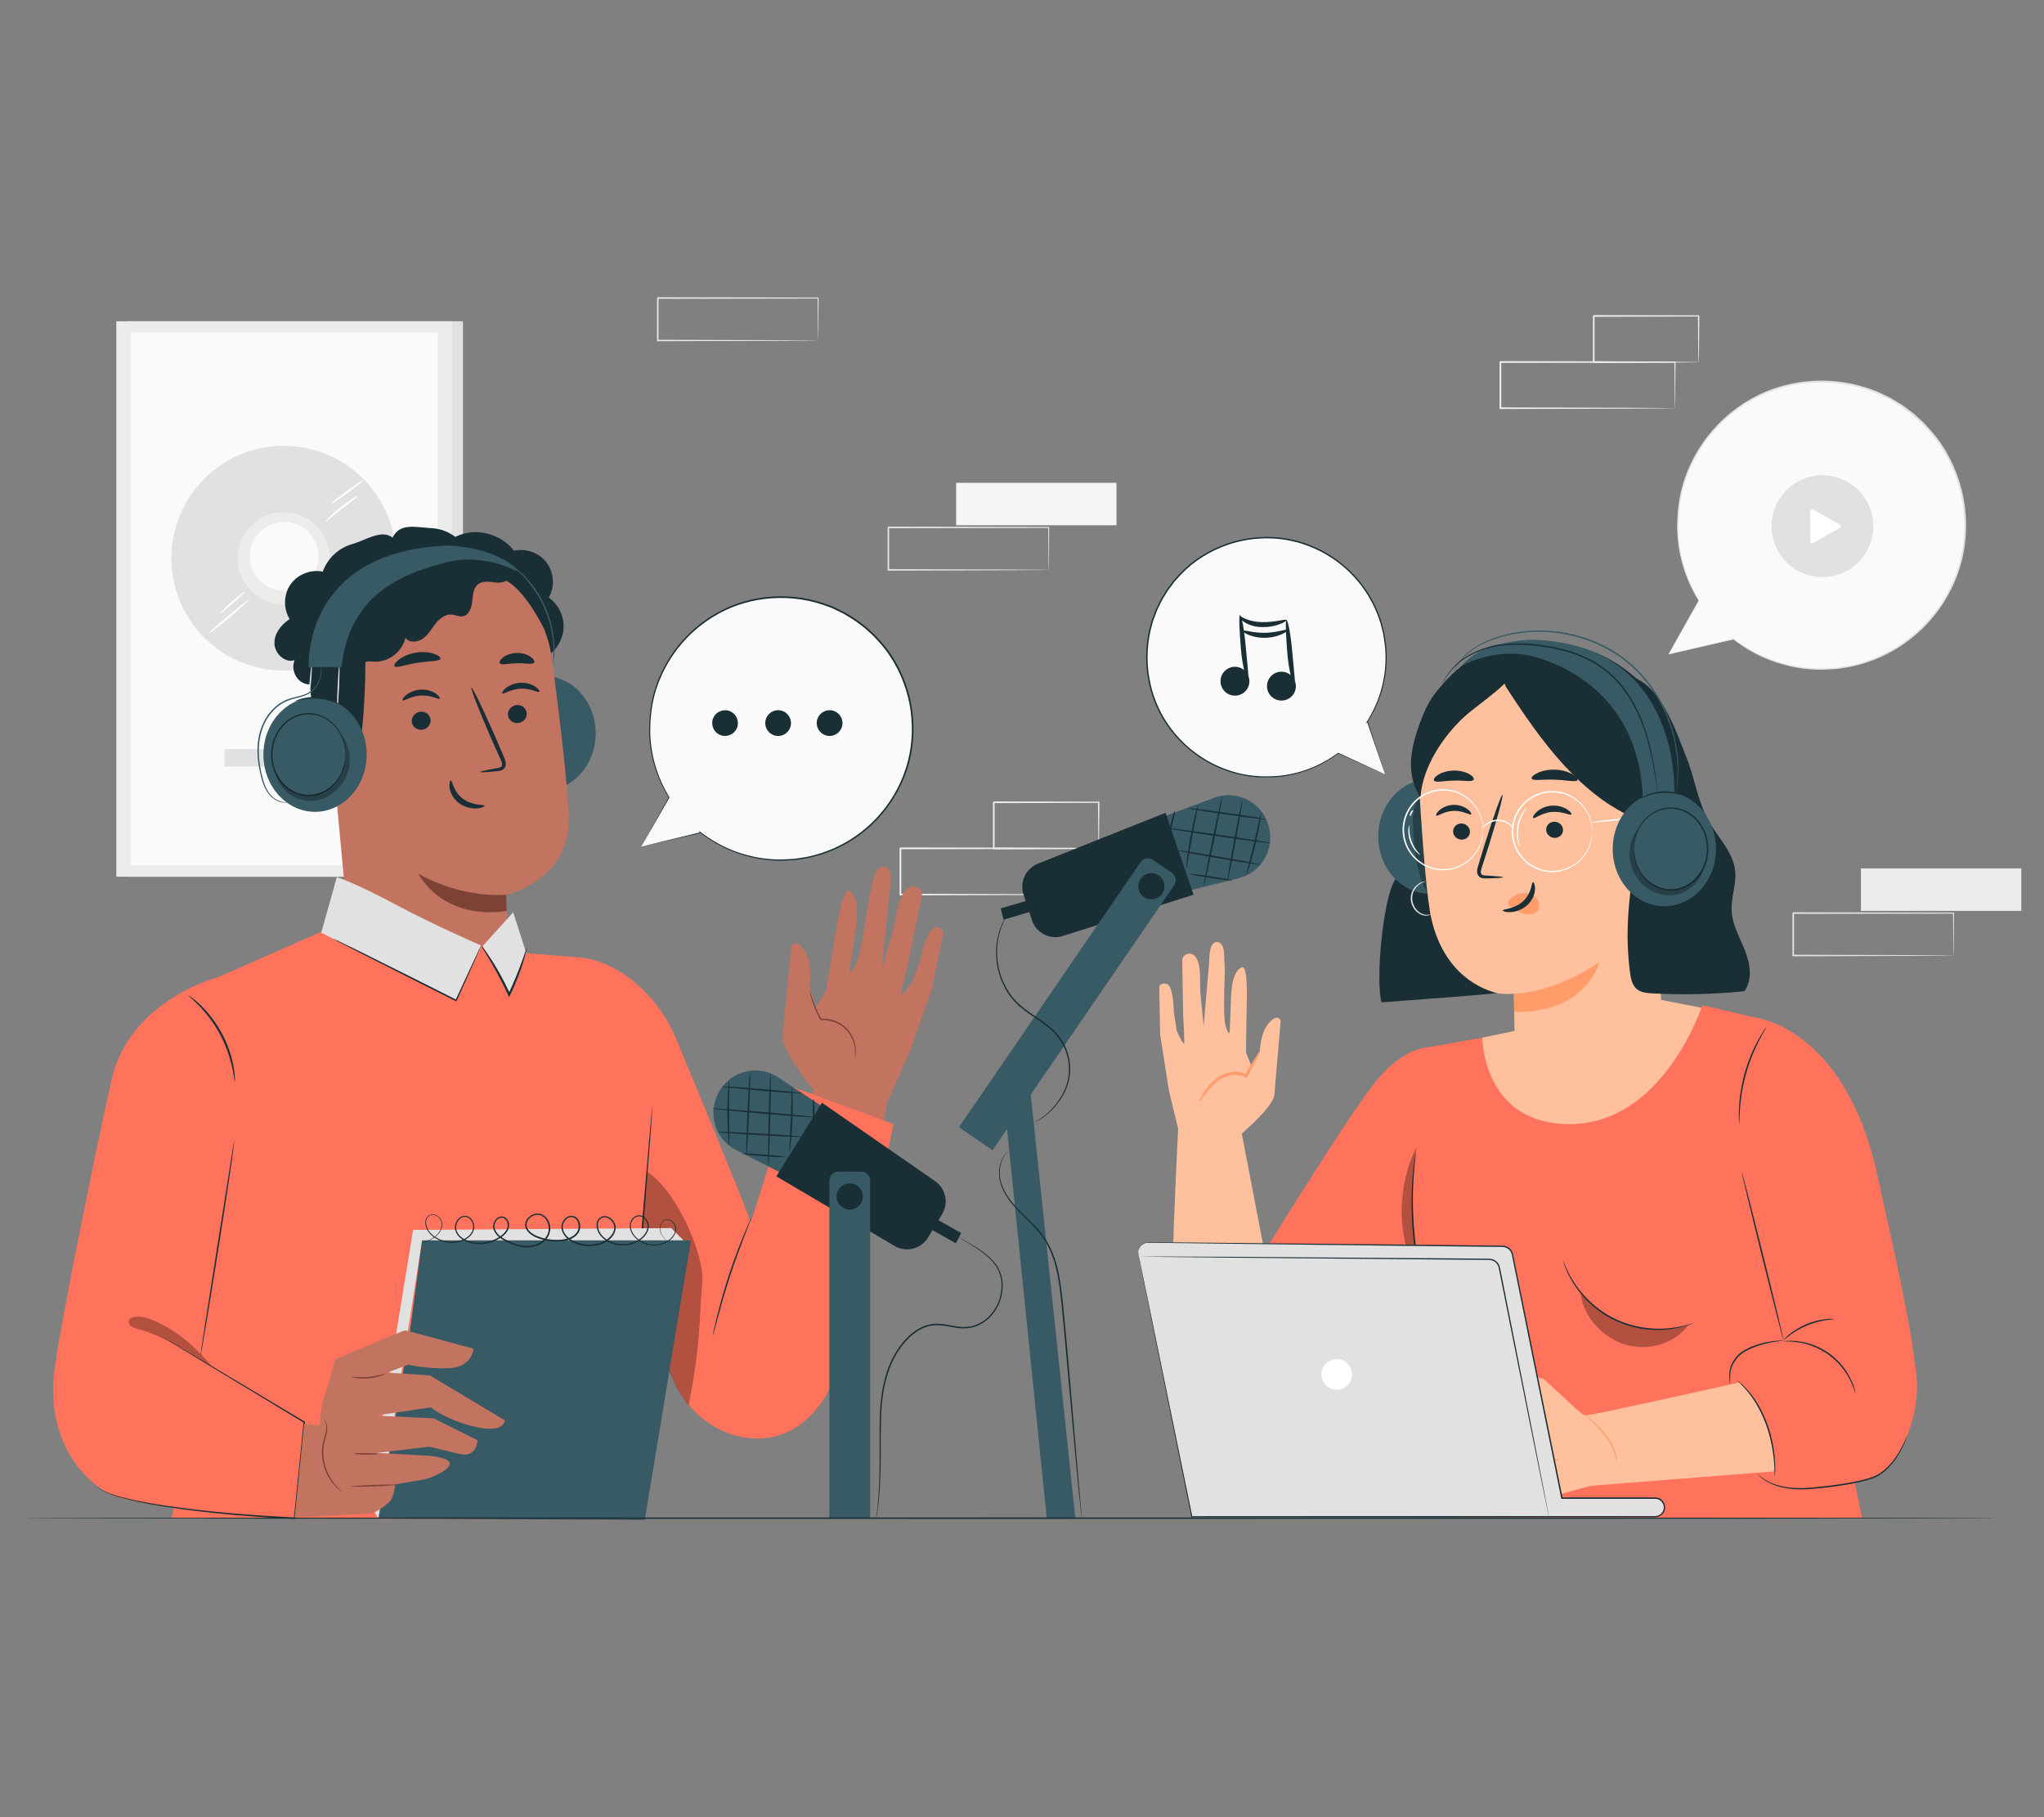 <?xml version="1.0" encoding="UTF-8"?>
<svg id="Layer_2" data-name="Layer 2" xmlns="http://www.w3.org/2000/svg" viewBox="0 0 540 480">
  <rect x="0" y="0" width="540" height="480" fill="#808080" stroke="none"/>
  <defs>
    <style>
      .cls-1 {
        fill: #ff735d;
      }

      .cls-1, .cls-2, .cls-3, .cls-4, .cls-5, .cls-6, .cls-7, .cls-8, .cls-9, .cls-10, .cls-11, .cls-12, .cls-13, .cls-14 {
        stroke-width: 0px;
      }

      .cls-2 {
        fill: #375a64;
      }

      .cls-3 {
        fill: #e1e1e1;
      }

      .cls-4 {
        fill: #ececec;
      }

      .cls-6 {
        fill: #f5f5f5;
      }

      .cls-7 {
        fill: none;
      }

      .cls-8 {
        fill: #1a2e35;
      }

      .cls-9 {
        fill: #fff;
      }

      .cls-15 {
        opacity: .3;
      }

      .cls-10 {
        fill: #ff9c6a;
      }

      .cls-11 {
        fill: #fafafa;
      }

      .cls-12 {
        fill: #c27460;
      }

      .cls-13 {
        fill: #7c4235;
      }

      .cls-14 {
        fill: #ffc19d;
      }
    </style>
  </defs>
  <g id="Layer_2-2" data-name="Layer 2">
    <g>
      <g>
        <g>
          <rect class="cls-6" x="252.6" y="127.53" width="42.36" height="11.21"/>
          <path class="cls-3" d="M277.04,150.53s0-.07-.01-.2c0-.15,0-.34-.01-.57,0-.53-.02-1.26-.03-2.21-.02-1.93-.04-4.72-.07-8.22l.13.13c-9.67.02-25.05.05-42.35.08.1-.1-.22.22.21-.22h0v.72s0,.72,0,.72c0,.48,0,.95,0,1.43,0,.95,0,1.89,0,2.83,0,1.87,0,3.71,0,5.51l-.21-.21c12.06.04,22.61.07,30.18.1,3.77.03,6.8.05,8.91.06,1.03.01,1.83.02,2.41.03.26,0,.47.01.63.01.14,0,.22,0,.22.01,0,0-.06,0-.2.01-.16,0-.36,0-.6.01-.57,0-1.36.02-2.36.03-2.1.01-5.11.03-8.86.06-7.61.02-18.21.06-30.33.1h-.21s0-.21,0-.21c0-1.8,0-3.64,0-5.51,0-.94,0-1.88,0-2.83,0-.47,0-.95,0-1.43v-.72s0-.36,0-.36v-.34h0v-.02h0c.43-.43.12-.12.22-.22,17.3.03,32.68.07,42.35.08h.13s0,.13,0,.13c-.03,3.54-.06,6.35-.07,8.3-.01.93-.02,1.66-.03,2.18,0,.23-.01.41-.01.55,0,.12,0,.18-.01.18Z"/>
        </g>
        <g>
          <g>
            <rect class="cls-3" x="33.67" y="84.86" width="88.64" height="146.72"/>
            <rect class="cls-4" x="30.73" y="84.86" width="88.64" height="146.72"/>
            <rect class="cls-11" x="34.5" y="87.83" width="81.09" height="140.77"/>
            <circle class="cls-3" cx="74.96" cy="147.47" r="29.68" transform="translate(-84.77 190.5) rotate(-78.14)"/>
            <circle class="cls-4" cx="74.96" cy="147.47" r="12.17" transform="translate(-31.88 21.17) rotate(-13.28)"/>
            <path class="cls-11" d="M84.12,146.96c0,5.01-4.06,9.07-9.07,9.07s-9.07-4.06-9.07-9.07,4.06-9.07,9.07-9.07,9.07,4.06,9.07,9.07Z"/>
            <rect class="cls-3" x="59.29" y="197.87" width="31.77" height="4.61"/>
          </g>
          <path class="cls-9" d="M65.97,158.22c.09.11-2.27,2.26-5.28,4.8-3.01,2.55-5.52,4.52-5.61,4.41-.09-.11,2.27-2.26,5.28-4.8,3.01-2.54,5.52-4.52,5.61-4.41Z"/>
          <path class="cls-9" d="M64.74,156.33c.09.11-1.35,1.38-3.12,2.94-1.77,1.55-3.22,2.82-3.32,2.71-.1-.1,1.19-1.53,2.98-3.1,1.78-1.57,3.37-2.66,3.46-2.55Z"/>
          <path class="cls-9" d="M94.51,131.08c.08.13-1.93,1.49-4.27,3.36-2.34,1.86-4.12,3.52-4.22,3.41-.1-.09,1.54-1.93,3.9-3.82,2.36-1.89,4.52-3.07,4.59-2.96Z"/>
          <path class="cls-9" d="M96.07,126.76c.08.11-1.8,1.64-4.2,3.4-2.4,1.76-4.42,3.1-4.5,2.98-.08-.11,1.8-1.64,4.2-3.4,2.4-1.76,4.42-3.1,4.5-2.98Z"/>
        </g>
        <g>
          <rect class="cls-4" x="491.64" y="229.39" width="42.36" height="11.21"/>
          <path class="cls-3" d="M516.09,252.4s0-.07-.01-.2c0-.15,0-.34-.01-.57,0-.53-.02-1.26-.03-2.21-.02-1.93-.04-4.72-.07-8.22l.13.13c-9.67.02-25.05.05-42.35.08.1-.1-.22.22.21-.22h0v.72s0,.72,0,.72c0,.48,0,.95,0,1.43,0,.95,0,1.89,0,2.83,0,1.87,0,3.71,0,5.51l-.21-.21c12.06.04,22.61.07,30.18.1,3.77.03,6.8.05,8.91.06,1.03.01,1.83.02,2.41.03.26,0,.47.01.63.01.14,0,.22,0,.22.01,0,0-.06,0-.2.01-.16,0-.36,0-.6.01-.57,0-1.36.02-2.36.03-2.1.01-5.11.03-8.86.06-7.61.02-18.21.06-30.33.1h-.21s0-.21,0-.21c0-1.8,0-3.64,0-5.51,0-.94,0-1.88,0-2.83,0-.47,0-.95,0-1.43v-.72s0-.36,0-.36v-.34h0v-.02h0c.43-.43.12-.12.22-.22,17.3.03,32.68.07,42.35.08h.13s0,.13,0,.13c-.03,3.54-.06,6.35-.07,8.3-.01.93-.02,1.66-.03,2.18,0,.23-.01.41-.01.55,0,.12,0,.18-.01.18Z"/>
        </g>
        <g>
          <g>
            <path class="cls-11" d="M440.77,172.86l8.06-14.21c-3.57-5.79-5.63-12.61-5.63-19.91,0-20.99,17.02-38.01,38.01-38.01s38.01,17.02,38.01,38.01-17.02,38.01-38.01,38.01c-8.77,0-16.83-2.97-23.26-7.96v.02s-17.18,4.05-17.18,4.05Z"/>
            <path class="cls-3" d="M440.77,172.86c.82-.19,6.26-1.43,17.22-3.94l.18-.04-.11-.14v-.02s-.18.16-.18.16c2.17,1.68,4.77,3.33,7.82,4.71,3.06,1.36,6.56,2.46,10.43,2.98,1.93.25,3.95.41,6.02.3,1.04-.06,2.09-.08,3.15-.17,1.06-.16,2.13-.32,3.21-.49,4.31-.85,8.71-2.48,12.81-5.03,4.1-2.54,7.9-5.99,10.95-10.22,3.04-4.23,5.35-9.24,6.43-14.69,1.07-5.44.98-11.27-.45-16.92-1.44-5.62-4.13-11.12-8.15-15.64l-1.55-1.71c-.51-.57-1.12-1.05-1.67-1.58-.58-.5-1.1-1.06-1.72-1.5l-1.82-1.36c-.59-.48-1.24-.86-1.89-1.25-.64-.39-1.29-.78-1.93-1.17-.67-.33-1.35-.65-2.02-.98-.68-.31-1.33-.68-2.04-.91-5.52-2.19-11.41-3.03-17.04-2.62-5.63.41-11.02,2.02-15.64,4.62-4.64,2.58-8.55,6.03-11.57,9.88-3.03,3.85-5.16,8.1-6.48,12.33-1.31,4.25-1.67,8.47-1.65,12.37.11,3.91.82,7.51,1.86,10.68,1.04,3.17,2.4,5.89,3.81,8.18v-.11c-5.09,9.11-7.58,13.57-7.97,14.27.4-.69,2.95-5.11,8.16-14.15l.03-.06-.04-.06c-1.39-2.29-2.73-5-3.74-8.15-1.01-3.14-1.7-6.72-1.8-10.6,0-3.87.37-8.04,1.68-12.25,1.32-4.19,3.44-8.39,6.45-12.19,3-3.8,6.87-7.2,11.46-9.75,4.57-2.57,9.9-4.15,15.47-4.55,5.57-.4,11.38.43,16.84,2.6.7.22,1.34.59,2.01.9.66.32,1.33.65,1.99.97.63.39,1.27.77,1.9,1.16.64.38,1.28.76,1.87,1.24l1.8,1.35c.62.43,1.13.99,1.7,1.49.55.52,1.15.99,1.65,1.56l1.53,1.69c3.98,4.46,6.63,9.89,8.05,15.44,1.41,5.57,1.51,11.34.46,16.71-1.06,5.38-3.33,10.34-6.33,14.53-3,4.19-6.76,7.61-10.81,10.13-4.06,2.53-8.41,4.16-12.67,5.01-1.07.17-2.13.33-3.18.49-1.05.09-2.1.12-3.12.18-2.05.11-4.05-.04-5.97-.28-3.84-.5-7.31-1.58-10.35-2.91-3.04-1.35-5.63-2.98-7.79-4.64l-.71-.54.54.7v.02s.08-.18.08-.18c-10.93,2.65-16.36,3.97-17.17,4.16Z"/>
          </g>
          <g>
            <circle class="cls-3" cx="481.47" cy="139.01" r="13.45" transform="translate(-19.1 115.26) rotate(-13.39)"/>
            <path class="cls-9" d="M478.23,135.08v7.93c0,.39.42.63.75.44l7.09-4c.34-.19.34-.69,0-.88l-7.09-3.94c-.34-.19-.75.06-.75.44Z"/>
          </g>
        </g>
        <g>
          <path class="cls-4" d="M442.49,107.84s0-.08-.01-.22c0-.16,0-.37-.01-.63,0-.57-.02-1.37-.03-2.4-.02-2.11-.05-5.13-.08-8.95l.14.14c-10.53.02-27.27.05-46.11.09.1-.1-.24.23.23-.23h0v.39s0,.39,0,.39v.78c0,.52,0,1.04,0,1.56,0,1.03,0,2.06,0,3.08,0,2.04,0,4.04,0,6l-.23-.23c13.13.04,24.62.08,32.86.1,4.1.03,7.4.05,9.7.07,1.12.01,2,.02,2.62.03.28,0,.51.01.69.01.16,0,.24,0,.24.01,0,0-.07,0-.21.01-.17,0-.39,0-.66.01-.62,0-1.48.02-2.57.03-2.29.02-5.56.04-9.65.07-8.28.03-19.83.06-33.02.1h-.23s0-.23,0-.23c0-1.96,0-3.96,0-6,0-1.02,0-2.04,0-3.08,0-.52,0-1.04,0-1.56v-.78s0-.39,0-.39v-.37h0v-.02h0c.47-.47.13-.13.24-.24,18.84.04,35.58.07,46.11.09h.14s0,.14,0,.14c-.03,3.85-.06,6.91-.08,9.04-.01,1.01-.03,1.8-.03,2.37,0,.25-.01.44-.01.6,0,.13,0,.2-.01.19Z"/>
          <path class="cls-4" d="M448.74,95.64s-.01-.08-.02-.23c0-.18-.01-.39-.02-.65-.01-.6-.02-1.42-.04-2.45-.02-2.14-.05-5.16-.09-8.87l.17.17c-7.18.02-16.94.04-27.71.07-.21.21.28-.29.23-.23h0v.4s0,.4,0,.4v.8c0,.53,0,1.06,0,1.58,0,1.05,0,2.08,0,3.11,0,2.04,0,4.02,0,5.92l-.22-.22c8,.04,14.88.08,19.82.11,2.43.03,4.39.05,5.77.06.65.01,1.16.02,1.56.03.36,0,.55.02.56.03s-.16.02-.5.03c-.38,0-.88.02-1.51.03-1.38.01-3.31.04-5.72.06-4.97.03-11.91.06-19.97.11h-.22s0-.22,0-.22c0-1.9,0-3.87,0-5.92,0-1.02,0-2.06,0-3.11,0-.52,0-1.05,0-1.58v-.8s0-.4,0-.4v-.38h0v-.02h0c-.05.05.45-.45.24-.24,10.76.03,20.53.05,27.71.07h.17s0,.17,0,.17c-.04,3.76-.07,6.81-.09,8.98-.02,1.01-.03,1.82-.04,2.41-.01.55-.02.83-.04.81Z"/>
        </g>
        <g>
          <path class="cls-4" d="M283.99,236.3s0-.08-.01-.22c0-.16,0-.37-.02-.63,0-.57-.02-1.37-.03-2.4-.02-2.11-.05-5.13-.08-8.95l.14.14c-10.53.02-27.27.05-46.11.09.1-.1-.24.23.23-.23h0v.39s0,.39,0,.39v.78c0,.52,0,1.04,0,1.56,0,1.03,0,2.06,0,3.08,0,2.04,0,4.04,0,6l-.23-.23c13.13.04,24.62.08,32.86.1,4.1.03,7.4.05,9.7.07,1.12.01,2,.02,2.62.03.28,0,.51.01.69.01.16,0,.24,0,.24.01,0,0-.07,0-.21.01-.17,0-.39,0-.66.01-.62,0-1.48.02-2.57.03-2.29.02-5.56.04-9.65.07-8.28.03-19.83.06-33.02.1h-.23s0-.23,0-.23c0-1.96,0-3.96,0-6,0-1.02,0-2.04,0-3.08,0-.52,0-1.04,0-1.56v-.78s0-.39,0-.39v-.37h0v-.02h0c.47-.47.13-.13.24-.24,18.84.04,35.58.07,46.11.09h.14s0,.14,0,.14c-.03,3.85-.06,6.91-.08,9.04-.01,1.01-.03,1.8-.03,2.37,0,.25-.01.44-.01.6,0,.13,0,.2-.01.19Z"/>
          <path class="cls-4" d="M290.24,224.1s-.01-.08-.02-.23c0-.18-.01-.39-.02-.65-.01-.6-.02-1.42-.04-2.45-.02-2.14-.05-5.16-.09-8.87l.17.17c-7.18.02-16.94.04-27.71.07-.21.21.28-.29.23-.23h0v.4s0,.4,0,.4v.8c0,.53,0,1.06,0,1.58,0,1.05,0,2.08,0,3.11,0,2.04,0,4.02,0,5.92l-.22-.22c8,.04,14.88.08,19.82.11,2.43.03,4.39.05,5.77.06.65.01,1.16.02,1.56.03.36,0,.55.02.56.03,0,0-.16.02-.5.03-.38,0-.88.02-1.51.03-1.38.01-3.31.04-5.72.06-4.97.03-11.91.06-19.97.11h-.22s0-.22,0-.22c0-1.9,0-3.87,0-5.92,0-1.02,0-2.06,0-3.11,0-.52,0-1.05,0-1.58v-.8s0-.4,0-.4v-.38h0v-.02h0c-.05.05.45-.45.24-.24,10.76.03,20.53.05,27.71.07h.17s0,.17,0,.17c-.04,3.76-.07,6.81-.09,8.98-.02,1.01-.03,1.82-.04,2.41-.01.55-.02.83-.04.81Z"/>
        </g>
        <path class="cls-4" d="M216.13,89.93s0-.07-.01-.2c0-.15,0-.34-.01-.57,0-.52-.02-1.26-.03-2.2-.02-1.93-.04-4.71-.07-8.23l.12.12c-9.66.02-25.05.04-42.35.08.09-.09-.2.19.19-.19h0v1.44c0,.48,0,.95,0,1.43,0,.95,0,1.89,0,2.83,0,1.87,0,3.71,0,5.51l-.19-.19c12.07.03,22.63.06,30.19.09,3.77.02,6.8.04,8.91.05,1.03.01,1.84.02,2.41.02.26,0,.47,0,.63.01.14,0,.22,0,.22.01,0,0-.06,0-.2.01-.15,0-.35,0-.61.01-.56,0-1.35.01-2.37.02-2.1.01-5.11.03-8.86.05-7.6.02-18.2.05-30.32.09h-.19s0-.19,0-.19c0-1.8,0-3.64,0-5.51,0-.94,0-1.88,0-2.83,0-.47,0-.95,0-1.43v-.72s0-.36,0-.36v-.34h0v-.02h0c.39-.39.11-.11.2-.2,17.31.03,32.69.06,42.35.08h.12s0,.12,0,.12c-.03,3.54-.05,6.35-.07,8.3-.01.93-.02,1.66-.03,2.18,0,.23,0,.41-.01.55,0,.12,0,.18-.01.18Z"/>
        <g>
          <g>
            <g>
              <path class="cls-14" d="M327.88,299.57s8.07-6.79,8.76-10.12l1.7-19.83s-.68-2.19-3.15.64c-2.26,2.6-2.36,7.38-2.36,7.38l-2.09,4.28-1.58-3.94.21-13.45s.37-9.67-1.28-9.02c-1.66.65-2.68,3.26-2.84,7.44-.16,4.17-.37,9.47-.37,9.47,0,0-.16,1.62-1.07-1.37-.9-2.99-.05-14.58-.29-16.22-.24-1.64.42-5.69-1.91-5.99-2.33-.29-2.14,5.12-2.14,5.12l-1.48,17.07s-.67-7.15-.83-8.38c-.16-1.23.02-5.01-.31-7.17-.32-2.15-1.26-3.44-2.31-3.55-1.88-.19-2.21,1.5-2.21,1.5l.25,14.93s.45,6.88.23,7.27c-.22.38-1.91-3.25-1.91-3.25l-.8-5s-.06-6.86-1.77-7.44c-1.71-.58-2.07.74-2.07.74l.23,12.55,2.29,14.67,2.72,11.32s7.21.46,7.39.88c.19.42,8.97-.54,8.97-.54Z"/>
              <path class="cls-10" d="M316.81,291.09c.12.07.83-1.03,2.1-2.68,1.26-1.58,3.31-3.86,6.38-4.36,1.35-.23,2.69-.04,3.72.53l.38.21.2-.42c.89-1.87,1.9-3.56,2.47-4.74.61-1.18.87-1.95.77-1.99-.07-.02-.47.63-1.2,1.74-.71,1.15-1.75,2.63-2.8,4.71l.58-.21c-1.18-.7-2.75-.94-4.26-.68-1.68.27-3.14,1.08-4.24,2.01-1.1.93-1.9,1.96-2.5,2.84-1.18,1.78-1.7,2.99-1.61,3.04Z"/>
            </g>
            <path class="cls-14" d="M327.78,298l8.6,44.68,8.13,29.1c-7.1,6.83-14.76,7.87-14.76,7.87-14.41,1.1-19.36-11.88-20.01-18.32-1.19-11.86,1.61-65.25,1.61-65.25l16.42,1.93Z"/>
          </g>
          <polygon class="cls-14" points="453.46 266.95 437.56 263.88 407.06 270.87 391.6 274.1 391.38 295.22 425.86 301.57 449.13 294.68 457.93 281.73 453.46 266.95"/>
          <g>
            <path class="cls-1" d="M464.76,269.05l-15-3.53s-10.61,32.79-36.79,31.38c-21.34-1.15-21.36-22.8-21.36-22.8l-15.6,2.76s-6.54,39.6.63,67.39c5.97,23.12,9.54,56.52,9.54,56.52l105.76.25-27.17-131.97h0Z"/>
            <path class="cls-1" d="M363.17,286.04c8.42-10.52,15.14-9.31,15.14-9.31l4.53,50.45-36.78,46.52-14.96-38.29s24.39-39.76,32.08-49.37Z"/>
            <path class="cls-1" d="M462.96,268.63s24.29,1.95,33.01,41.74c3.94,18,8.92,39.1,10.36,53.28,1.04,10.28-4.55,26.38-14.8,27.7l-16.81,2.3c-8.02.12-12.39-7.26-14.07-14.24l-3.76-11.88c-1.93-13.58,8.47-13.4,14.28-13.28l-4.33-51.55-3.86-34.07Z"/>
            <path class="cls-8" d="M374.01,304.69s-.05.19-.11.55c-.06.4-.14.94-.24,1.6-.05.35-.11.74-.17,1.16-.04.43-.09.89-.14,1.39-.1,1-.22,2.13-.27,3.39-.18,2.52-.18,5.52-.06,8.85.14,3.33.52,6.98,1.08,10.79.56,3.81,1.26,7.4,1.97,10.66.7,3.26,1.42,6.17,2.02,8.61.62,2.44,1.13,4.41,1.5,5.77.18.65.32,1.17.43,1.56.1.36.16.54.18.54.01,0-.02-.2-.1-.56-.09-.4-.21-.92-.36-1.58-.34-1.41-.81-3.38-1.38-5.8-.57-2.45-1.26-5.37-1.94-8.62-.69-3.25-1.38-6.84-1.94-10.64-.56-3.79-.94-7.43-1.1-10.75-.14-3.32-.17-6.31-.02-8.82.03-1.26.14-2.39.22-3.38.04-.5.08-.96.11-1.39.05-.42.09-.81.13-1.16.07-.67.13-1.21.17-1.61.03-.37.05-.56.03-.57Z"/>
            <path class="cls-8" d="M490.25,368.26s-.03-.36-.19-1c-.16-.64-.45-1.54-.94-2.62-.95-2.14-2.83-4.94-5.76-7.07-2.93-2.13-6.17-3.06-8.5-3.31-1.17-.13-2.13-.13-2.78-.09-.66.04-1.01.1-1.01.12,0,.08,1.45-.09,3.76.24,2.29.31,5.44,1.26,8.31,3.35,2.86,2.09,4.74,4.8,5.74,6.87,1.02,2.09,1.3,3.52,1.38,3.5Z"/>
            <path class="cls-8" d="M484.64,348.43s-.21-.05-.59-.06c-.38-.02-.93,0-1.6.07-1.35.13-3.2.5-5.13,1.29-1.92.79-3.5,1.83-4.55,2.69-.52.43-.93.8-1.19,1.08-.26.27-.4.43-.38.45.05.05.66-.52,1.73-1.31,1.07-.79,2.65-1.77,4.53-2.55,1.88-.77,3.69-1.18,5.01-1.38,1.32-.2,2.16-.22,2.15-.29Z"/>
            <path class="cls-8" d="M459.49,296.9s.05-.38.06-1.06c0-.68.04-1.67.13-2.89.16-2.43.61-5.79,1.62-9.37,1.01-3.58,2.37-6.68,3.5-8.85.56-1.08,1.04-1.95,1.39-2.53.35-.59.53-.92.5-.94s-.25.29-.63.86c-.39.56-.91,1.41-1.51,2.48-1.2,2.14-2.61,5.26-3.63,8.87-1.01,3.62-1.42,7.01-1.52,9.46-.05,1.23-.05,2.22,0,2.91.03.69.07,1.06.09,1.06Z"/>
            <g class="cls-15">
              <path class="cls-5" d="M375.13,338.11c-6.2-10.5-6.33-24.13-.92-35.06-1.61,11.63-1.48,23.56,1.11,35.01"/>
            </g>
            <g class="cls-15">
              <path class="cls-5" d="M430.25,349.98c4.7,1.38,11.22,1.72,15.8-.03-3.59,5.09-10.5,6.93-16.5,5.28-6-1.66-11.53-7.66-12-13.87,2.91,3.95,8,7.24,12.7,8.62Z"/>
            </g>
            <path class="cls-8" d="M412.96,333.03s.03.15.11.42c.09.27.2.68.4,1.17.37,1.01,1.02,2.44,2.02,4.09,1,1.65,2.4,3.5,4.25,5.28,1.84,1.78,4.14,3.46,6.8,4.75,2.67,1.27,5.42,2.02,7.96,2.34,2.54.33,4.86.27,6.78.01,1.92-.25,3.44-.64,4.46-.98.52-.15.9-.32,1.17-.42.26-.1.4-.16.4-.18-.01-.03-.58.16-1.61.45-1.03.29-2.55.64-4.45.85-3.77.45-9.25.11-14.54-2.43-5.28-2.54-8.97-6.6-10.98-9.83-1.02-1.62-1.7-3.02-2.12-4.01-.42-.99-.62-1.55-.65-1.54Z"/>
            <path class="cls-8" d="M464.16,389.02s.42.51,1.33,1.25c.91.73,2.42,1.59,4.45,2.12,2.02.56,4.54.78,7.32.64,2.77-.2,5.83-.53,9.02-1,3.17-.49,6.22-1.06,8.8-2.03,1.27-.53,2.33-1.33,3.23-2.16.9-.84,1.65-1.72,2.26-2.57,1.23-1.7,2-3.24,2.48-4.31.23-.54.41-.96.52-1.25.11-.29.18-.44.19-.43.01,0-.03.16-.12.46-.08.3-.24.73-.46,1.29-.44,1.1-1.18,2.66-2.4,4.41-.61.87-1.35,1.78-2.26,2.64-.91.86-2,1.69-3.31,2.25-2.65,1.01-5.69,1.58-8.88,2.08-3.2.47-6.26.79-9.06.97-2.81.12-5.36-.14-7.41-.74-2.05-.58-3.57-1.49-4.47-2.27-.44-.41-.77-.73-.95-.99-.2-.24-.29-.37-.28-.38Z"/>
            <path class="cls-8" d="M460.15,309.58c.1-.03,2.67,9.92,5.72,22.21,3.06,12.29,5.45,22.28,5.34,22.31-.1.03-2.66-9.92-5.72-22.21-3.05-12.29-5.45-22.28-5.34-22.3Z"/>
            <path class="cls-8" d="M457.06,365.7s-.07-.29-.12-.82c-.05-.53-.12-1.3-.05-2.26.06-.96.38-2.12,1.09-3.19.35-.53.74-1.07,1.25-1.57.5-.49,1.09-.91,1.73-1.28,2.59-1.41,5.19-2,7.07-2.28.94-.13,1.71-.19,2.24-.2.53-.01.83,0,.83.03,0,.06-1.17.11-3.03.44-1.84.35-4.41.98-6.92,2.35-.61.36-1.18.76-1.66,1.22-.47.46-.86.98-1.21,1.49-.7,1.02-1.03,2.09-1.12,3.02-.1.93-.07,1.7-.07,2.22,0,.53,0,.82-.03.83Z"/>
          </g>
          <g>
            <path class="cls-8" d="M385.15,188l-3.06-2.79c-4.08,1.65-5.97,6.07-6.65,10.18-.68,4.11-.58,8.42-2.45,12.19-1.43,2.9-4.03,5.59-3.71,8.77.3,3.03,3.24,5.48,3.26,8.53.02,2.93-2.6,5.18-4.12,7.73-3.08,5.19-5.05,26.4-3.43,32.15,13.54-1.08,37.53-2.41,51.08-5.3-3.61-21.8-18.67-52.59-30.92-71.47Z"/>
            <ellipse class="cls-2" cx="377.75" cy="220.95" rx="13.64" ry="15.12"/>
            <g class="cls-15">
              <path class="cls-5" d="M373.95,212.59c.63-1.8,1.34-3,1.34-3,.3,9.45.87,17.18,1.85,26.48-2.66-4.81-3.45-10.68-3.77-16.42-.17-3.18-.22-4.82.57-7.06Z"/>
            </g>
            <g>
              <g>
                <g>
                  <g>
                    <g>
                      <path class="cls-14" d="M400.27,280.63s.02.22,0,0h0Z"/>
                      <path class="cls-14" d="M375.04,209.8c-.94-15.88,10.59-30.42,26.67-32.33,17.06-2.03,32.15,10.19,33.57,26.81l4,67.1c.08,1.3-.29,2.58-1.03,3.65-3.94,5.76-11.08,10.26-17.45,11.15-6.17.86-12.44-.75-17.68-3.66-1.78-.99-2.87-2.88-2.9-4.91l-.27-15.02c0-.06-.04-.1-.1-.1-.93.07-3.3.1-4.21-.12-3.97-.97-14.1-4.86-17.5-19.72-1.13-4.93-2.27-18.92-3.1-32.84Z"/>
                    </g>
                    <path class="cls-8" d="M397.11,231.74c0-.15-1.66-.31-4.35-.46-.68-.02-1.33-.11-1.47-.56-.19-.47.05-1.21.32-2,.53-1.65,1.09-3.38,1.67-5.2,2.31-7.4,3.94-13.47,3.64-13.55-.3-.09-2.42,5.84-4.74,13.24-.55,1.82-1.08,3.56-1.59,5.22-.21.77-.59,1.66-.18,2.63.21.48.73.81,1.17.89.44.1.82.08,1.16.08,2.69-.05,4.36-.15,4.36-.3Z"/>
                  </g>
                  <path class="cls-8" d="M379.43,215.42c.3.32,2.05-1.16,4.58-1.23,2.52-.11,4.4,1.24,4.67.9.13-.15-.17-.74-.99-1.36-.81-.61-2.17-1.19-3.75-1.13-1.57.06-2.89.73-3.64,1.39-.77.67-1.02,1.28-.87,1.42Z"/>
                  <path class="cls-8" d="M405.05,216.06c.35.32,2.17-1.34,4.93-1.58,2.75-.27,4.89,1.02,5.17.65.13-.17-.23-.77-1.17-1.36-.92-.59-2.45-1.11-4.17-.95-1.72.16-3.11.94-3.89,1.69-.79.75-1.03,1.4-.87,1.55Z"/>
                  <path class="cls-10" d="M399.95,262.47s10.28.11,22.58-8.33c0,0-3.18,13.57-22.49,13.14l-.08-4.8Z"/>
                  <path class="cls-10" d="M398.63,237.93c.87-1.3,2.5-2.1,4.17-2.04,1.16.04,2.35.51,3.11,1.38.76.87.99,2.17.41,3.09-.65,1.04-2.13,1.37-3.42,1.1-1.29-.26-2.43-1.01-3.51-1.75-.3-.21-.61-.42-.81-.72-.2-.3-.26-.7-.06-.97"/>
                  <path class="cls-8" d="M405.02,233c-.43,0-.26,2.83-2.59,5.01-2.33,2.18-5.41,2.08-5.41,2.48-.03.18.72.5,2.01.45,1.27-.05,3.1-.57,4.52-1.91,1.42-1.33,1.96-3.02,1.98-4.19.03-1.19-.33-1.87-.53-1.84Z"/>
                  <path class="cls-8" d="M404.64,205.66c.31.69,2.93.15,6.06.29,3.13.07,5.7.77,6.07.11.16-.32-.32-.95-1.38-1.56-1.05-.61-2.7-1.14-4.58-1.2-1.88-.06-3.56.36-4.66.9-1.11.54-1.64,1.14-1.51,1.46Z"/>
                  <path class="cls-8" d="M378.88,206.22c.54.6,2.66,0,5.21-.03,2.55-.09,4.71.42,5.21-.2.22-.3-.11-.9-1.05-1.46-.92-.56-2.48-1.03-4.23-.99-1.75.04-3.28.57-4.17,1.17-.91.6-1.21,1.21-.97,1.5Z"/>
                  <g>
                    <path class="cls-8" d="M399.36,174.11c1.39-2.36,3.96-3.43,6.84-3.87,11.75-1.78,24.87,5.3,31.46,15.19,6.58,9.9,6.94,24.66,2.12,35.52l-7.33-4.59c-14.72-6.07-25.11-20.25-34.58-34.9-1.29-2,.29-5.31,1.49-7.35Z"/>
                    <path class="cls-8" d="M375.26,210.78l-.79-1.52c-2.92-5.6-1.66-11.97.52-17.9,1.94-5.29,3.01-7.05,6.28-10.78,4.92-5.59,13.4-12.01,20.59-8.81,1.5,2.86-3.43,8.1-5.95,10.26-3.7,3.17-6.94,5.32-9.37,7.59-4.91,4.59-10.8,12.74-11.28,21.17"/>
                  </g>
                </g>
                <path class="cls-8" d="M383.89,219.5c-.06,1.18.88,2.2,2.11,2.29,1.23.09,2.28-.79,2.34-1.97.06-1.18-.88-2.21-2.11-2.29-1.23-.09-2.28.79-2.34,1.97Z"/>
                <path class="cls-8" d="M408.48,219.03c-.06,1.18.88,2.2,2.11,2.29,1.23.09,2.28-.79,2.34-1.97.06-1.18-.88-2.21-2.11-2.29-1.23-.09-2.28.79-2.34,1.97Z"/>
              </g>
              <g>
                <path class="cls-14" d="M432.44,216.37c.27-.15,11.13-4.44,11.82,6.98.69,11.42-10.92,9.76-10.96,9.43-.04-.33-.86-16.41-.86-16.41Z"/>
                <path class="cls-10" d="M436.53,228.24s.21.13.55.26c.34.13.91.2,1.49-.06,1.18-.52,2.08-2.49,2.01-4.55-.03-1.04-.31-2.02-.73-2.81-.4-.81-.97-1.37-1.59-1.44-.61-.1-1.02.29-1.14.62-.13.33-.05.55-.11.58-.03.03-.26-.18-.19-.65.03-.23.15-.51.41-.74.26-.24.66-.38,1.08-.36.88,0,1.73.77,2.19,1.64.51.88.84,1.97.88,3.14.07,2.31-.98,4.53-2.6,5.11-.79.26-1.48.06-1.84-.19-.37-.26-.45-.51-.41-.54Z"/>
              </g>
              <g>
                <path class="cls-9" d="M391.82,219.36c-.06,0,.02-.94-.36-2.56-.38-1.59-1.4-3.94-3.75-5.77-1.17-.9-2.64-1.67-4.35-2-1.7-.32-3.62-.29-5.45.38-.92.31-1.82.77-2.64,1.37-.83.58-1.59,1.31-2.22,2.17-1.3,1.67-2.05,3.84-2.11,6.08-.02,2.24.67,4.43,1.91,6.15.6.87,1.34,1.62,2.15,2.24.8.62,1.68,1.12,2.6,1.46,1.81.73,3.73.81,5.44.55,1.72-.27,3.21-1,4.41-1.86,2.41-1.76,3.5-4.07,3.93-5.65.44-1.61.38-2.55.44-2.55,0,0,0,.06,0,.17,0,.14,0,.3-.01.5,0,.22-.02.5-.08.81-.05.32-.09.69-.21,1.1-.39,1.61-1.46,3.99-3.92,5.83-1.21.9-2.75,1.66-4.52,1.95-1.76.28-3.74.21-5.62-.53-.95-.34-1.86-.85-2.69-1.5-.84-.63-1.61-1.41-2.24-2.31-1.3-1.77-2.01-4.05-1.99-6.38.06-2.33.84-4.58,2.19-6.31.66-.88,1.44-1.63,2.31-2.24.86-.61,1.78-1.1,2.74-1.41,1.9-.68,3.89-.69,5.63-.35,1.76.35,3.27,1.16,4.45,2.1,2.39,1.92,3.39,4.33,3.73,5.96.11.41.14.78.18,1.1.05.32.06.6.05.82,0,.2,0,.37,0,.5,0,.11,0,.17-.01.17Z"/>
                <path class="cls-9" d="M420.65,219.83c-.06,0,.02-.94-.36-2.56-.38-1.59-1.4-3.94-3.75-5.77-1.17-.9-2.64-1.67-4.35-2-1.7-.32-3.62-.29-5.45.38-.92.31-1.82.77-2.64,1.37-.83.58-1.59,1.31-2.22,2.17-1.3,1.67-2.05,3.84-2.11,6.08-.02,2.24.67,4.43,1.91,6.15.6.87,1.34,1.62,2.15,2.24.8.62,1.68,1.12,2.6,1.46,1.81.73,3.73.81,5.44.55,1.72-.27,3.21-1,4.41-1.86,2.41-1.76,3.5-4.07,3.93-5.65.44-1.61.38-2.55.44-2.55,0,0,0,.06,0,.17,0,.14,0,.3-.01.5,0,.22-.02.5-.08.81-.05.32-.09.69-.21,1.1-.39,1.61-1.46,3.99-3.92,5.83-1.21.9-2.75,1.66-4.52,1.95-1.76.28-3.74.21-5.62-.53-.95-.34-1.86-.85-2.69-1.5-.84-.63-1.61-1.41-2.24-2.31-1.3-1.77-2.01-4.05-1.99-6.38.06-2.33.84-4.58,2.19-6.31.66-.88,1.44-1.63,2.31-2.24.86-.61,1.78-1.1,2.74-1.41,1.9-.68,3.89-.69,5.63-.35,1.76.35,3.27,1.16,4.45,2.1,2.39,1.92,3.39,4.33,3.73,5.96.11.41.14.78.18,1.1.05.32.06.6.05.82,0,.2,0,.37,0,.5,0,.11,0,.17-.01.17Z"/>
                <path class="cls-9" d="M400.06,219.04c-.06.04-.36-.45-1.05-1-.68-.55-1.82-1.15-3.16-1.17-1.34-.02-2.5.53-3.2,1.06-.71.53-1.03,1.01-1.09.97-.04-.02.21-.56.91-1.18.69-.61,1.92-1.26,3.38-1.23,1.46.03,2.66.72,3.33,1.36.68.64.91,1.2.87,1.21Z"/>
                <path class="cls-9" d="M435.07,215.64s-.79.24-2.11.44c-1.32.2-3.14.4-5.16.58-1.95.18-3.72.33-5.16.46-1.32.13-2.14.22-2.15.17,0-.05.79-.24,2.11-.44,1.32-.2,3.14-.4,5.16-.58,1.95-.18,3.72-.33,5.16-.46,1.32-.13,2.14-.22,2.15-.17Z"/>
              </g>
              <path class="cls-9" d="M375.17,225.82c.09-.08-1.43-1.37-2.24-3.61-.84-2.22-.52-4.19-.65-4.2-.04,0-.19.47-.22,1.27-.04.8.08,1.91.5,3.06.43,1.15,1.07,2.07,1.61,2.66.54.58.96.85.99.82Z"/>
              <path class="cls-9" d="M373.36,214.02c-.06-.09-.48.13-.73.63-.25.5-.15.97-.05.96.11,0,.19-.38.4-.79.2-.42.45-.72.38-.8Z"/>
              <path class="cls-9" d="M401.5,223.56c.06-.02-.15-.6-.32-1.56-.17-.96-.24-2.32.02-3.78.28-1.46.83-2.7,1.34-3.54.5-.84.91-1.3.86-1.34-.03-.03-.51.37-1.09,1.2-.58.82-1.2,2.1-1.49,3.61-.28,1.52-.16,2.93.09,3.91.24.98.55,1.52.59,1.51Z"/>
            </g>
            <path class="cls-3" d="M441.18,232.62s.16.22.38.64c.23.41.48,1.06.49,1.9.01.82-.26,1.85-1.06,2.6-.77.76-2,1.25-3.23,1.03-1.23-.23-2.21-1.12-2.67-2.09-.48-.99-.38-2.04-.08-2.81.3-.78.77-1.3,1.12-1.61.36-.31.6-.43.58-.46,0-.02-.27.06-.67.34-.4.28-.93.8-1.28,1.62-.36.8-.5,1.96.01,3.06.48,1.08,1.54,2.07,2.92,2.33,1.38.24,2.72-.32,3.55-1.16.86-.85,1.13-1.99,1.08-2.86-.05-.89-.36-1.57-.63-1.97-.28-.41-.5-.57-.51-.56Z"/>
            <path class="cls-3" d="M378.15,241.42c-.01-.07-.75.46-1.98.12-.6-.16-1.27-.52-1.83-1.13-.56-.6-1.01-1.42-1.18-2.35-.18-.93-.03-1.85.31-2.59.34-.75.85-1.31,1.33-1.71.99-.79,1.82-.9,1.8-.97,0-.02-.21-.02-.56.07-.35.1-.86.29-1.4.68-.53.39-1.1.97-1.49,1.78-.4.79-.57,1.81-.37,2.82.19,1.01.69,1.89,1.31,2.52.62.64,1.37,1.01,2.02,1.15.66.14,1.22.05,1.56-.09.35-.14.5-.29.49-.3Z"/>
            <path class="cls-8" d="M427.78,178.19c10.59-.03,15.1,15.55,17.52,21.28,2.41,5.73,3.12,12.14,6.19,17.55,2.44,4.3,6.37,8.03,6.91,12.93.4,3.57-1.12,7.12-.92,10.71.2,3.71,2.19,7.04,3.55,10.5,1.36,3.46,2.02,7.68-.19,10.66-8.11.83-16.29,1.02-24.42.57-1.38-.08-2.85-.21-3.93-1.07-1.36-1.1-1.68-3.01-1.9-4.75-2.26-17.99,2.69-26,.43-43.99"/>
            <g>
              <ellipse class="cls-2" cx="439.7" cy="224.25" rx="13.64" ry="15.12"/>
              <path class="cls-8" d="M431.64,224.25s-.02-.23,0-.66c0-.43.06-1.07.21-1.88.14-.81.46-1.78.97-2.83.52-1.05,1.29-2.17,2.39-3.16,1.1-.98,2.55-1.84,4.26-2.23,1.7-.36,3.66-.28,5.48.51,1.82.75,3.46,2.17,4.6,3.97.56.91,1.02,1.91,1.33,2.97.29,1.07.45,2.18.46,3.31-.02,1.13-.17,2.25-.46,3.31-.31,1.06-.77,2.06-1.33,2.97-1.15,1.8-2.78,3.22-4.6,3.97-1.82.79-3.77.87-5.48.51-1.71-.39-3.16-1.24-4.26-2.23-1.11-.99-1.87-2.11-2.39-3.16-.51-1.06-.82-2.02-.97-2.83-.16-.81-.22-1.44-.21-1.88,0-.43,0-.66,0-.66.06,0,0,.91.35,2.5.16.8.5,1.74,1.01,2.76.52,1.02,1.29,2.11,2.38,3.06,1.08.94,2.49,1.75,4.14,2.12,1.65.33,3.53.25,5.27-.52,1.75-.73,3.32-2.1,4.42-3.84.54-.88.98-1.84,1.28-2.87.28-1.03.43-2.11.45-3.21-.02-1.1-.17-2.18-.45-3.21-.3-1.03-.74-1.99-1.28-2.87-1.1-1.74-2.67-3.11-4.42-3.84-1.74-.77-3.62-.85-5.27-.52-1.65.36-3.06,1.17-4.14,2.12-1.09.95-1.86,2.04-2.38,3.06-.51,1.03-.85,1.97-1.01,2.76-.35,1.59-.29,2.51-.35,2.5Z"/>
              <path class="cls-2" d="M442.33,209.96s2.3-39.73-37.33-40.99c0,0-13.33,0-18.88,6.95,0,0,9.11-5.29,19.43-2.39,8.4,2.36,27.37,10.79,28.46,36.97l3.68,1.28,4.64-1.82Z"/>
              <g class="cls-15">
                <path class="cls-5" d="M450.01,229.42c-.87,4.08-4.96,7.12-9.13,7.08-4.17-.04-8.07-2.96-9.59-6.85-1.52-3.88-.86-7.64,1.6-11.01-.45,1.3-2.41,4.91-.13,10.57,1.25,3.1,4.92,5.53,8.25,5.82,3.33.29,7.19-2,8.99-5.62"/>
              </g>
              <path class="cls-8" d="M433.31,210.93s.54-.43,1.55-.87c1.01-.44,2.49-.87,4.17-.99,1.69-.11,3.21.12,4.27.42,1.06.3,1.67.62,1.65.66-.03.13-2.59-.93-5.89-.69-3.31.2-5.7,1.6-5.75,1.47Z"/>
            </g>
            <path class="cls-2" d="M384.16,177.53s.02-.08.07-.22c.05-.14.13-.36.24-.64.25-.55.65-1.35,1.35-2.26.7-.91,1.7-1.91,3.02-2.87,1.33-.95,2.96-1.85,4.87-2.61.95-.38,1.98-.69,3.04-1.03,1.08-.27,2.2-.59,3.4-.78,2.37-.43,4.95-.68,7.66-.58,5.4.16,11.37,1.52,16.88,4.52,2.75,1.5,5.24,3.31,7.37,5.36,2.13,2.04,3.92,4.28,5.38,6.56,1.46,2.28,2.63,4.59,3.47,6.85.86,2.25,1.47,4.42,1.83,6.43.77,4.03.74,7.37.54,9.64-.07,1.14-.23,2.02-.33,2.61-.05.28-.09.5-.12.67-.03.15-.05.23-.05.23,0,0,0-.08.01-.23.02-.17.04-.4.08-.68.07-.6.21-1.47.25-2.61.15-2.26.15-5.59-.66-9.58-.38-2-1-4.14-1.87-6.37-.84-2.23-2.01-4.52-3.47-6.77-1.46-2.25-3.23-4.46-5.34-6.48-2.1-2.02-4.57-3.82-7.29-5.29-5.45-2.97-11.35-4.32-16.7-4.5-2.68-.11-5.24.12-7.59.54-1.18.18-2.29.49-3.37.75-1.06.33-2.08.63-3.03,1-1.89.73-3.52,1.61-4.84,2.53-1.31.93-2.32,1.9-3.03,2.79-.71.88-1.13,1.67-1.4,2.2-.11.26-.21.46-.28.62-.06.14-.1.21-.11.21Z"/>
            <path class="cls-8" d="M380.87,180.77s.03-.07.09-.2c.08-.15.18-.33.31-.56.28-.49.7-1.21,1.32-2.08.62-.87,1.45-1.91,2.6-2.92,1.15-1.02,2.64-1.95,4.38-2.75,1.74-.8,3.74-1.53,5.97-1.92,2.25-.31,4.65-.45,7.19-.37,2.54.09,5.18.47,7.89.98,2.71.51,5.48,1.33,8.14,2.57,2.66,1.23,5.09,2.82,7.12,4.71,2.03,1.89,3.67,4.03,5,6.19,2.65,4.35,4.07,8.76,4.99,12.47.91,3.72,1.37,6.79,1.68,8.9.14,1.04.25,1.85.33,2.44.03.26.05.47.07.64.01.14.02.22.01.22s-.02-.07-.05-.21c-.03-.16-.07-.37-.11-.63-.1-.58-.23-1.4-.4-2.43-.36-2.1-.86-5.16-1.8-8.86-.95-3.68-2.38-8.05-5.02-12.34-1.32-2.14-2.95-4.24-4.95-6.1-2-1.86-4.4-3.42-7.03-4.64-2.63-1.22-5.37-2.03-8.05-2.54-2.7-.51-5.32-.9-7.83-1-2.51-.09-4.92.04-7.13.33-2.2.36-4.18,1.07-5.91,1.85-1.73.78-3.21,1.68-4.36,2.67-1.15.98-1.98,1.99-2.62,2.84-.63.86-1.08,1.56-1.38,2.03-.14.22-.25.4-.34.54-.08.12-.12.18-.13.18Z"/>
          </g>
          <g>
            <g>
              <path class="cls-14" d="M407.93,364.31s.03.01.04.02c-.01,0-.03-.01-.04-.02Z"/>
              <path class="cls-14" d="M408.2,364.44s.07.03.1.05c-.03-.01-.06-.03-.1-.05Z"/>
              <path class="cls-14" d="M407.98,364.33c.09.04.16.08.22.11-.08-.04-.16-.07-.22-.11Z"/>
              <path class="cls-14" d="M407.83,364.26s.06.03.1.05c-.06-.03-.1-.05-.1-.05Z"/>
              <path class="cls-14" d="M385.02,385.22c1.95-3.69,17.19-13.42,17.19-13.42l-4.13-.95-4.55,1.93s-.28,1.88-1.96,4.27c-1.68,2.39-4.52-.08-4.52-.08l1.92-9.23,9.01-5.42s8.48,1.3,9.85,1.95l3.62,3.31c1.59,1.24,6.17,6.15,7.42,6.29,1.25.15,40.59-8.7,40.59-8.7h0c5.39,4.27,8.24,12.76,9.09,18.88,0,0,.96,3.01-.08,4.64l-48.29,3.79-10.23,2.83s-5.66,2.31-8.41,2.89c-3.4.72-5.7-.38-5.79-2.27-.09-1.88,2.55-2.09,2.55-2.09,0,0,4.3-1.55,6.58-2.89,2.28-1.34,3.71-4.08,3.71-4.08l-3.65.44s-7.76,5.38-10.67,6.96c-2.92,1.58-3.49-1.32-3.73-2.2-.24-.88,8.71-9.63,8.71-9.63,0,0-8.51,5.24-10.04,6.57-1.53,1.32-3.8,1.72-4.28.83-.49-.89-1.87-.91.08-4.6Z"/>
              <path class="cls-14" d="M408.3,364.48s.06.03.09.04c-.02-.01-.05-.02-.09-.04Z"/>
              <path class="cls-14" d="M408.43,364.55s.01,0,0,0h0Z"/>
              <path class="cls-14" d="M408.38,364.52s.04.02.05.02c0,0-.02-.01-.05-.02Z"/>
            </g>
            <path class="cls-10" d="M426.98,386.08s.04-.21.05-.6c.01-.19,0-.43-.05-.7-.03-.27-.07-.58-.17-.92-.3-1.36-1.18-3.11-2.47-4.76-1.29-1.66-2.69-2.97-3.72-3.87-1.04-.9-1.73-1.39-1.76-1.36-.03.04.6.61,1.59,1.55.99.94,2.34,2.26,3.61,3.9,1.27,1.63,2.15,3.31,2.51,4.61.38,1.3.34,2.16.41,2.15Z"/>
            <path class="cls-10" d="M402.56,371.52c-.01.09,1.2.24,2.6-.23,1.4-.47,2.28-1.32,2.22-1.38-.07-.09-1,.61-2.33,1.04-1.33.45-2.49.46-2.49.57Z"/>
            <path class="cls-10" d="M400.03,381.62c.04.09,1.77-.54,3.88-1.4,2.11-.87,3.78-1.64,3.74-1.73-.04-.09-1.77.54-3.88,1.4-2.1.87-3.78,1.64-3.74,1.73Z"/>
            <path class="cls-10" d="M408.2,386.78c.05.09.91-.28,1.99-.7,1.08-.42,1.97-.73,1.94-.83-.02-.09-.97.07-2.07.5-1.1.43-1.91.95-1.86,1.04Z"/>
            <path class="cls-10" d="M401.28,382.29c-.04.1.84.43,1.5,1.31.68.87.76,1.81.87,1.8.04,0,.09-.24.03-.63-.06-.38-.25-.91-.61-1.39-.37-.48-.82-.8-1.18-.96-.36-.16-.6-.18-.61-.14Z"/>
            <path class="cls-10" d="M397.7,376.66c-.05.09.62.45,1.06,1.23.46.76.44,1.52.55,1.53.09.03.28-.83-.24-1.71-.51-.88-1.35-1.14-1.37-1.05Z"/>
            <path class="cls-10" d="M398.92,366.59s.18-.15.29-.48c.11-.33.15-.82.03-1.34-.13-.52-.39-.94-.64-1.18-.25-.25-.45-.33-.47-.3-.07.08.55.62.77,1.56.24.93-.06,1.7.03,1.74Z"/>
            <path class="cls-8" d="M468.89,390.07s-.05-.4-.06-1.11c0-.36-.01-.79-.05-1.3-.03-.5-.05-1.08-.12-1.71-.22-2.53-.78-6.03-2.11-9.68-.67-1.82-1.47-3.49-2.29-4.95-.44-.71-.83-1.41-1.28-2.01-.21-.3-.42-.6-.62-.88-.21-.27-.42-.53-.62-.78-1.6-1.97-2.83-2.98-2.78-3.05.02-.02.32.23.87.7.28.23.6.52.95.9.35.37.77.77,1.17,1.28.21.25.42.51.65.77.21.28.42.58.65.88.46.6.87,1.3,1.32,2.02.85,1.47,1.66,3.16,2.34,5,1.34,3.69,1.87,7.23,2.02,9.79.06.64.05,1.22.06,1.73.02.51,0,.95-.02,1.3-.03.72-.06,1.11-.09,1.11Z"/>
          </g>
          <g>
            <g>
              <path class="cls-3" d="M300.77,331.35l14.1,69.24h122.42c1.35,0,2.45-1.09,2.45-2.45h0c0-1.35-1.09-2.45-2.45-2.45h-24.64l-13.08-64.39c-.25-1.24-1.33-2.13-2.59-2.14l-93.56-1.02c-1.7-.02-2.99,1.54-2.65,3.21Z"/>
              <path class="cls-8" d="M300.77,331.35s-.02-.07-.04-.21c-.02-.14-.04-.35-.01-.63.05-.54.34-1.43,1.29-2.02.23-.14.51-.25.81-.32.3-.07.63-.06.96-.06.67,0,1.41.01,2.2.02,1.59.01,3.43.03,5.51.05,8.3.08,20.36.19,35.38.34,7.51.08,15.77.16,24.66.25,4.45.05,9.06.09,13.82.14,2.38.02,4.79.05,7.25.08,1.23.01,2.46.03,3.7.04.32,0,.61,0,.95.02.33.03.65.13.95.27.59.29,1.08.8,1.34,1.41.14.31.19.64.26.94l.19.93c.13.62.25,1.25.38,1.87.25,1.25.51,2.51.77,3.78.52,2.54,1.04,5.1,1.57,7.7,1.06,5.2,2.14,10.51,3.24,15.94,2.21,10.86,4.5,22.15,6.87,33.78l-.16-.13c4.63,0,9.37,0,14.19,0,2.41,0,4.84,0,7.29,0h1.84s.92,0,.92,0c.3,0,.63-.01.95.06.65.13,1.23.53,1.6,1.07.38.54.53,1.23.43,1.88-.11.8-.63,1.52-1.34,1.9-.35.19-.75.3-1.15.31h-1.13c-1.5,0-2.99,0-4.48,0-2.98,0-5.94,0-8.88,0-5.88,0-11.69,0-17.41,0-11.44,0-22.52,0-33.14,0-21.25-.01-40.68-.02-57.48-.03h-.11s-.02-.1-.02-.1c-4.31-21.28-7.82-38.59-10.25-50.59-1.21-5.99-2.14-10.66-2.78-13.83-.31-1.58-.55-2.79-.72-3.61-.16-.81-.23-1.23-.23-1.23,0,0,.1.41.27,1.23.17.82.42,2.02.75,3.6.65,3.17,1.62,7.83,2.85,13.82,2.46,11.99,6,29.3,10.36,50.57l-.13-.1c16.8,0,36.23-.02,57.48-.03,10.63,0,21.71,0,33.14,0,5.72,0,11.52,0,17.41,0,2.94,0,5.9,0,8.88,0,1.49,0,2.98,0,4.48,0h1.12c.35-.02.69-.11,1-.27.61-.34,1.07-.96,1.16-1.66.09-.57-.05-1.17-.38-1.64-.33-.47-.84-.82-1.4-.93-.28-.06-.57-.05-.88-.05h-.92s-1.84,0-1.84,0c-2.45,0-4.88,0-7.29,0-4.82,0-9.56,0-14.19,0h-.14l-.03-.13c-2.36-11.63-4.65-22.93-6.85-33.78-1.1-5.43-2.18-10.75-3.23-15.94-.53-2.6-1.05-5.17-1.56-7.7-.26-1.27-.51-2.53-.77-3.78-.13-.63-.25-1.25-.38-1.87l-.19-.93c-.06-.32-.11-.61-.24-.88-.23-.55-.67-1-1.2-1.26-.27-.13-.55-.21-.85-.25-.29-.03-.61-.01-.92-.02-1.24-.01-2.48-.03-3.7-.04-2.45-.03-4.87-.06-7.25-.08-4.76-.05-9.37-.11-13.82-.16-8.9-.1-17.15-.2-24.66-.29-15.02-.19-27.07-.33-35.38-.44-2.07-.03-3.91-.05-5.51-.07-.8-.01-1.53-.02-2.2-.03-.34,0-.65-.01-.95.05-.29.07-.56.17-.79.31-.94.57-1.24,1.45-1.3,1.97-.06.55.04.83.02.83Z"/>
            </g>
            <path class="cls-9" d="M357.18,363.04c0,2.23-1.81,4.04-4.04,4.04s-4.04-1.81-4.04-4.04,1.81-4.04,4.04-4.04,4.04,1.81,4.04,4.04Z"/>
            <path class="cls-8" d="M300.88,331.91s.14-.01.42-.01c.29,0,.7,0,1.24,0,1.1,0,2.7,0,4.76,0,4.14.02,10.12.05,17.5.08,14.79.1,35.2.25,57.75.41,2.82.02,5.61.04,8.35.07.69,0,1.37.01,2.05.02.33,0,.69-.01,1.05.06.35.07.69.21.99.4.61.38,1.06,1,1.24,1.69.15.68.27,1.32.4,1.97,1.03,5.22,2.03,10.25,2.98,15.04,1.89,9.58,3.6,18.22,5.03,25.47,1.42,7.24,2.57,13.11,3.36,17.18.39,2.02.69,3.59.9,4.67.1.53.17.93.23,1.22.05.27.07.42.07.42,0,0-.04-.14-.1-.41-.06-.28-.15-.69-.26-1.21-.22-1.08-.55-2.65-.96-4.66-.82-4.06-2.01-9.92-3.47-17.16-1.45-7.25-3.18-15.88-5.11-25.46-.96-4.79-1.96-9.82-3-15.04-.13-.65-.25-1.32-.4-1.95-.16-.61-.56-1.15-1.1-1.49-.27-.17-.57-.29-.88-.36-.31-.07-.64-.05-.98-.06-.68,0-1.37-.01-2.05-.02-2.75-.02-5.53-.04-8.35-.07-22.55-.2-42.96-.38-57.75-.51-7.38-.08-13.36-.15-17.5-.19-2.06-.03-3.66-.05-4.76-.07-.54-.01-.95-.02-1.24-.03-.28,0-.42-.02-.42-.02Z"/>
          </g>
        </g>
        <g>
          <path class="cls-11" d="M365.93,204.53l-12.39-5.6c-4.53,3.4-10.02,5.62-16.06,6.18-17.39,1.6-32.79-11.2-34.39-28.6-1.6-17.39,11.2-32.79,28.6-34.39,17.39-1.6,32.79,11.2,34.39,28.6.67,7.26-1.18,14.17-4.82,19.88h.01s4.67,13.93,4.67,13.93Z"/>
          <path class="cls-8" d="M365.93,204.53c-.22-.66-1.66-5.08-4.57-13.97l-.05-.14-.11.1h-.01s.15.14.15.14c1.23-1.92,2.4-4.2,3.31-6.84.89-2.64,1.54-5.62,1.67-8.87.06-1.62.04-3.3-.21-5.01-.13-.85-.23-1.73-.38-2.6-.21-.86-.43-1.74-.65-2.62-1.03-3.5-2.72-7.03-5.15-10.23-2.42-3.21-5.56-6.09-9.3-8.29-3.73-2.2-8.06-3.73-12.66-4.21-4.59-.47-9.41.05-13.98,1.66-4.55,1.62-8.9,4.27-12.34,7.94l-1.3,1.42c-.44.47-.78,1.01-1.18,1.51-.37.52-.8.99-1.11,1.54l-.99,1.62c-.35.53-.62,1.09-.89,1.66-.28.56-.55,1.13-.82,1.69-.22.58-.44,1.17-.66,1.75-.21.59-.46,1.15-.6,1.76-1.4,4.74-1.64,9.69-.87,14.32.77,4.64,2.51,8.98,5.02,12.61,2.49,3.65,5.65,6.62,9.07,8.83,3.42,2.22,7.1,3.66,10.71,4.43,3.62.76,7.14.74,10.37.43,3.23-.39,6.16-1.26,8.7-2.36,2.54-1.1,4.7-2.44,6.49-3.78h-.09c7.94,3.53,11.82,5.25,12.43,5.52-.61-.28-4.46-2.05-12.35-5.68l-.05-.02-.05.03c-1.79,1.32-3.94,2.64-6.47,3.72-2.53,1.08-5.44,1.92-8.65,2.3-3.21.29-6.69.31-10.28-.46-3.57-.78-7.21-2.21-10.59-4.41-3.38-2.19-6.49-5.14-8.95-8.75-2.47-3.6-4.2-7.89-4.95-12.47-.75-4.58-.51-9.46.87-14.15.13-.6.38-1.16.59-1.74.22-.57.43-1.15.65-1.73.27-.55.54-1.11.81-1.67.27-.56.53-1.12.88-1.64l.98-1.6c.31-.54.74-1.01,1.1-1.52.39-.49.73-1.03,1.16-1.49l1.28-1.4c3.4-3.63,7.69-6.25,12.18-7.85,4.51-1.6,9.28-2.11,13.81-1.65,4.54.47,8.82,1.97,12.52,4.14,3.7,2.17,6.82,5.02,9.22,8.19,2.4,3.17,4.09,6.65,5.12,10.12.22.88.44,1.74.65,2.6.16.87.26,1.73.39,2.57.25,1.69.27,3.36.22,4.97-.12,3.22-.75,6.18-1.62,8.8-.89,2.62-2.04,4.89-3.25,6.81l-.39.63.54-.5h.01s-.16-.05-.16-.05c3.03,8.85,4.53,13.25,4.76,13.91Z"/>
        </g>
        <path class="cls-8" d="M339.87,163.78s0,0,0,0h0c-.14-.39-2.92.62-6.38.55-1.72-.02-3.24-.37-4.27-.79-.64-.25-1.09-.52-1.37-.67-.1-.26-.19-.4-.26-.39-.34.06-.16,3.98.24,8.87.18,2.17.51,4.13.85,5.64-.27-.23-.58-.42-.93-.56-1.94-.82-4.18.08-5,2.02-.82,1.94.08,4.18,2.02,5,1.94.82,4.18-.08,5-2.02.39-.93.39-1.93.07-2.8-.1-1.57-.43-4.28-.69-7.4-.12-1.5-.28-2.92-.46-4.16.82.58,2.93,1.47,5.62,1.4,2.56-.05,4.55-.94,5.42-1.56.06,1.54.2,3.54.38,5.74.18,2.17.51,4.13.85,5.64-.27-.23-.58-.42-.93-.56-1.94-.82-4.18.08-5,2.02-.82,1.94.08,4.18,2.02,5,1.94.82,4.18-.08,5-2.02.39-.93.39-1.93.07-2.8-.1-1.57-.43-4.28-.69-7.4-.4-4.86-1.18-8.81-1.56-8.75ZM334.29,167.14c-2.69.08-4.89-.56-5.66-.59-.16-1.09-.33-2.01-.49-2.7.18.17.39.34.65.51,1.06.71,2.78,1.27,4.68,1.29,3.32.06,5.79-1.17,6.31-1.68-.08.35-.09,1.19-.06,2.36-.91.15-2.95.78-5.43.82Z"/>
        <g>
          <g>
            <path class="cls-11" d="M169.4,223.65l7.37-13c-3.26-5.3-5.15-11.53-5.15-18.2,0-19.2,15.56-34.76,34.76-34.76s34.76,15.56,34.76,34.76-15.56,34.76-34.76,34.76c-8.02,0-15.39-2.72-21.27-7.28v.02s-15.71,3.7-15.71,3.7Z"/>
            <path class="cls-8" d="M169.4,223.65c.75-.17,5.73-1.31,15.75-3.6l.16-.04-.1-.13v-.02s-.16.15-.16.15c1.98,1.54,4.36,3.05,7.15,4.31,2.8,1.24,6,2.25,9.53,2.72,1.77.23,3.61.37,5.51.28.95-.05,1.91-.08,2.88-.16.97-.15,1.95-.29,2.94-.44,3.94-.78,7.96-2.27,11.72-4.6,3.75-2.32,7.23-5.47,10.01-9.35,2.78-3.87,4.89-8.45,5.88-13.43.98-4.98.9-10.31-.41-15.47-1.32-5.14-3.77-10.17-7.45-14.3l-1.42-1.56c-.47-.53-1.02-.96-1.53-1.44-.53-.46-1.01-.97-1.58-1.38l-1.67-1.25c-.54-.44-1.14-.79-1.73-1.14-.59-.36-1.18-.72-1.76-1.07-.62-.3-1.23-.6-1.85-.9-.62-.29-1.22-.62-1.86-.83-5.05-2.01-10.44-2.77-15.59-2.4-5.15.37-10.08,1.85-14.31,4.23-4.24,2.36-7.82,5.51-10.58,9.03-2.77,3.52-4.72,7.41-5.93,11.28-1.2,3.89-1.52,7.74-1.51,11.31.1,3.58.75,6.87,1.7,9.76.95,2.9,2.2,5.39,3.49,7.48v-.1c-4.65,8.33-6.93,12.41-7.29,13.05.37-.63,2.7-4.68,7.46-12.94l.03-.05-.03-.05c-1.27-2.09-2.49-4.57-3.42-7.45-.93-2.88-1.56-6.15-1.65-9.69,0-3.54.33-7.36,1.53-11.2,1.21-3.83,3.15-7.67,5.9-11.15,2.74-3.48,6.28-6.59,10.48-8.92,4.18-2.35,9.06-3.8,14.15-4.16,5.09-.36,10.41.39,15.4,2.38.64.2,1.23.54,1.84.82.61.29,1.21.59,1.82.89.58.35,1.16.71,1.74,1.06.58.35,1.17.7,1.71,1.13l1.65,1.23c.56.4,1.03.91,1.56,1.36.5.48,1.05.9,1.51,1.42l1.4,1.54c3.64,4.08,6.06,9.05,7.37,14.12,1.29,5.1,1.38,10.37.42,15.28-.97,4.92-3.05,9.46-5.79,13.28-2.75,3.83-6.18,6.96-9.89,9.26-3.71,2.31-7.69,3.8-11.59,4.58-.98.15-1.95.3-2.91.45-.96.08-1.92.11-2.86.17-1.88.1-3.71-.04-5.46-.26-3.51-.45-6.69-1.44-9.47-2.66-2.78-1.24-5.14-2.73-7.13-4.24l-.65-.5.5.64v.02s.07-.17.07-.17c-9.99,2.42-14.96,3.63-15.7,3.81Z"/>
          </g>
          <g>
            <path class="cls-8" d="M215.77,191c0,1.88,1.52,3.4,3.4,3.4s3.4-1.52,3.4-3.4-1.52-3.4-3.4-3.4-3.4,1.52-3.4,3.4Z"/>
            <path class="cls-8" d="M202.17,191c0,1.88,1.52,3.4,3.4,3.4s3.4-1.52,3.4-3.4-1.52-3.4-3.4-3.4-3.4,1.52-3.4,3.4Z"/>
            <path class="cls-8" d="M188.61,189.3c-.94,1.62-.38,3.7,1.24,4.64,1.62.94,3.7.38,4.64-1.24.94-1.62.38-3.7-1.24-4.64-1.62-.94-3.7-.38-4.64,1.24Z"/>
          </g>
        </g>
        <g>
          <g>
            <path class="cls-12" d="M214.88,287.86s-8.09-9.87-8.17-13.99l2.39-23.98s1.29-2.46,3.6,1.47c2.12,3.6,1.16,9.31,1.16,9.31l1.54,5.56,2.76-4.33,2.73-16.05s1.71-11.59,3.53-10.45c1.83,1.14,2.46,4.48,1.72,9.48-.74,5-1.67,11.35-1.67,11.35,0,0-.17,1.97,1.58-1.39,1.74-3.36,3.3-17.34,3.95-19.24.65-1.9.76-6.87,3.6-6.7,2.84.17,1.4,6.56,1.4,6.56l-2.04,20.64s2.38-8.36,2.84-9.78c.46-1.43,1.09-5.97,1.96-8.46.86-2.49,2.27-3.82,3.53-3.71,2.28.2,2.3,2.28,2.3,2.28l-3.62,17.72s-2.06,8.09-1.89,8.6c.18.5,3-3.45,3-3.45l2.07-5.77s1.6-8.15,3.77-8.46c2.16-.3,2.3,1.34,2.3,1.34l-3.06,14.88-5.98,16.95-5.76,12.87-1.31,6.87c-.24.35-15.77-2.52-20.65-5.37l2.42-4.72Z"/>
            <path class="cls-13" d="M225.81,279.56c-.09,0,.33-1.36-.12-3.49-.23-1.05-.71-2.27-1.57-3.39-.86-1.11-2.13-2.11-3.67-2.68-1.19-.45-2.44-.62-3.57-.54h-.12s-.06-.09-.06-.09c-1.18-2.15-1.91-4.14-2.32-5.56-.21-.72-.34-1.29-.42-1.69-.08-.4-.11-.62-.09-.62.05-.01.26.84.73,2.24.47,1.4,1.24,3.35,2.43,5.45l-.18-.09c1.18-.1,2.48.07,3.73.54,1.6.6,2.93,1.65,3.81,2.83.89,1.19,1.36,2.47,1.56,3.55.2,1.09.17,2,.08,2.61-.05.31-.09.54-.14.7-.04.16-.07.24-.08.23Z"/>
          </g>
          <g>
            <path class="cls-8" d="M123.78,140.7c4.47-.69,9.25,1.21,12.03,4.78,3.16-.73,6.7.56,8.63,3.17,1.94,2.6,2.16,6.36.56,9.18,2.29,1.64,3.77,4.37,3.89,7.19.12,2.82-1.11,5.66-3.26,7.5l-31.87-23.62c1.57-4.24,5.55-7.5,10.02-8.19Z"/>
            <ellipse class="cls-2" cx="143.74" cy="193.71" rx="13.64" ry="15.12"/>
            <g>
              <g>
                <path class="cls-12" d="M145.81,174.02c-2.2-16.8-16.93-29.1-33.86-28.26l-1.68.08c-18.08,1.96-26.52,18.41-24.06,36.43l5.63,60.26.3,2.93,42.27,6.31-.82-15.39s17.3-3.58,16.65-21.02c-.31-8.42-2.37-25.72-4.42-41.35Z"/>
                <path class="cls-13" d="M133.72,236.35s-11.1,1.22-23.17-5.55c0,0,6,12.28,23.31,9.84l-.14-4.29Z"/>
                <path class="cls-8" d="M139.16,188.36c.11,1.31-.91,2.49-2.28,2.63-1.37.14-2.57-.8-2.68-2.12-.11-1.31.91-2.49,2.27-2.63,1.37-.14,2.57.81,2.68,2.12Z"/>
                <path class="cls-8" d="M142.49,182.73c-.29.34-2.25-.96-4.93-.82-2.68.1-4.57,1.58-4.88,1.26-.15-.14.14-.74.96-1.41.81-.66,2.22-1.34,3.89-1.41,1.67-.07,3.1.47,3.94,1.06.86.59,1.16,1.16,1.02,1.32Z"/>
                <path class="cls-8" d="M113.75,190.12c.11,1.31-.91,2.49-2.28,2.63-1.37.14-2.57-.8-2.68-2.12-.11-1.31.91-2.49,2.27-2.63,1.37-.14,2.57.81,2.68,2.12Z"/>
                <path class="cls-8" d="M116.18,184.54c-.29.34-2.25-.96-4.93-.82-2.68.1-4.57,1.58-4.88,1.26-.15-.14.13-.74.96-1.41.81-.66,2.22-1.34,3.89-1.41,1.67-.07,3.1.47,3.94,1.06.85.59,1.16,1.16,1.02,1.32Z"/>
                <path class="cls-8" d="M126.89,203.92c-.02-.15,1.63-.52,4.31-1,.68-.1,1.32-.27,1.41-.75.14-.5-.19-1.23-.56-2-.73-1.62-1.48-3.32-2.28-5.11-3.18-7.28-5.51-13.27-5.22-13.4.29-.13,3.11,5.67,6.29,12.95.77,1.79,1.5,3.51,2.2,5.14.3.76.79,1.62.49,2.67-.16.52-.64.92-1.07,1.06-.43.16-.82.18-1.15.22-2.71.28-4.39.38-4.41.23Z"/>
                <path class="cls-8" d="M119.1,206.17c.43-.05.58,2.86,3.18,4.8,2.59,1.95,5.67,1.47,5.71,1.87.05.18-.66.6-1.97.7-1.28.11-3.18-.21-4.76-1.4-1.58-1.19-2.32-2.85-2.48-4.03-.17-1.21.12-1.95.32-1.94Z"/>
                <path class="cls-8" d="M116.35,174.01c-.23.74-2.92.53-6.04,1.06-3.14.47-5.62,1.52-6.07.89-.2-.3.21-1.01,1.2-1.77.98-.75,2.57-1.5,4.44-1.81,1.88-.3,3.62-.09,4.79.32,1.18.41,1.79.95,1.69,1.3Z"/>
                <path class="cls-8" d="M141.12,175.03c-.44.63-2.32.09-4.54.17-2.22,0-4.08.61-4.54,0-.21-.3.06-.92.85-1.54.78-.61,2.11-1.15,3.64-1.18,1.53-.03,2.88.46,3.68,1.04.81.59,1.1,1.2.91,1.51Z"/>
                <path class="cls-8" d="M143.74,166.11s-5.14-10.69-10.53-12.97c-6.53-2.77-8.92,4.36-15.08,2.97-6.16-1.4-12.39-4.05-18.36.95-6.54,5.48-3.18,8.92-3.21,16.68-.14,31.44-5.43,40.59-7.79,25.9-.26-1.61-4.81-2.67-5.82-9.48-1.3-8.82-2.18-19.57-.51-25.96,1.4-5.39,4.25-9.2,9.47-13.51,8.24-6.8,19.99-7.52,28.01-7.12,8.02.41,23.87,8.83,23.82,22.53Z"/>
                <path class="cls-12" d="M89.85,199.1c-.24-2.68-2.67-4.69-5.34-4.31-3.24.47-6.76,2.5-6.21,9.2.97,11.9,12.72,8.47,12.71,8.12,0-.23-.71-8.05-1.16-13.02Z"/>
                <path class="cls-13" d="M88.06,207.86c-.06-.03-.2.16-.53.35-.33.18-.91.34-1.55.16-1.29-.36-2.52-2.27-2.75-4.41-.12-1.08.02-2.13.34-3.01.29-.9.8-1.55,1.43-1.72.62-.2,1.1.14,1.27.47.19.32.13.56.2.58.04.03.24-.22.1-.7-.07-.23-.23-.5-.53-.71-.3-.21-.73-.29-1.17-.21-.91.14-1.67,1.05-2.01,2.02-.4.98-.58,2.16-.45,3.37.27,2.39,1.68,4.53,3.44,4.89.85.15,1.53-.16,1.87-.47.34-.32.39-.6.34-.61Z"/>
              </g>
              <path class="cls-8" d="M85.36,178.96c1.73,1.06,3.55,2.14,5.57,2.24,2.02.1,4.26-1.17,4.5-3.18.11-.9-.16-1.93.39-2.65.66-.86,1.97-.67,3.05-.6,3.76.21,7.45-2.62,8.22-6.3,1.02,1.38,3.24,1.21,4.64.21,1.4-1,2.25-2.57,3.31-3.92,1.06-1.35,2.59-2.58,4.3-2.43.96.09,1.87.61,2.83.48,1.68-.23,2.41-2.25,2.58-3.94.17-1.69.27-3.65,1.66-4.63,1.28-.91,3.02-.51,4.59-.36,1.56.15,3.55-.31,3.88-1.85.17-.81-.21-1.63-.69-2.3-2.16-3.05-6.59-4.23-9.98-2.66-1.47-4.18-5.6-7.29-10.03-7.54-4.43-.25-8.55-1.5-10.47,2.49-2.84-2.33-7.17.72-10.71,1.72-3.54.99-6.51,3.79-7.72,7.26-3.17-.67-6.67.72-8.52,3.37-1.85,2.65-1.95,6.42-.23,9.16-2.24,1.43-4.11,3.83-4.02,6.49.08,2.66,2.81,5.18,5.34,4.36-.93,2.12.05,4.89,2.11,5.95,2.06,1.06,4.89.24,6.06-1.76"/>
            </g>
            <path class="cls-3" d="M89.11,187.72c-.11,0-.08-2.72.07-6.06.15-3.35.35-6.05.46-6.05.11,0,.08,2.72-.07,6.07-.15,3.34-.35,6.05-.46,6.05Z"/>
            <path class="cls-3" d="M81.56,186c-.12,0-.1-2.4.18-5.32.13-1.37.25-2.62.36-3.74.1-.95.15-1.55.21-1.55.12,0,.1,2.39-.18,5.32-.13,1.37-.25,2.62-.36,3.74-.1.95-.15,1.55-.21,1.55Z"/>
            <g>
              <ellipse class="cls-2" cx="83.23" cy="199.32" rx="13.64" ry="15.12"/>
              <path class="cls-8" d="M91.29,199.32c-.06,0,0-.91-.35-2.5-.16-.8-.5-1.74-1.01-2.76-.52-1.02-1.29-2.11-2.38-3.06-1.08-.94-2.49-1.75-4.14-2.12-1.65-.33-3.53-.25-5.27.52-1.75.73-3.32,2.1-4.42,3.84-.54.88-.98,1.84-1.28,2.87-.28,1.03-.43,2.11-.45,3.21.02,1.1.17,2.18.45,3.21.3,1.03.74,1.99,1.28,2.87,1.1,1.74,2.67,3.11,4.42,3.84,1.74.77,3.62.85,5.27.52,1.65-.36,3.06-1.17,4.14-2.12,1.09-.95,1.86-2.04,2.38-3.06.51-1.03.85-1.97,1.01-2.76.35-1.59.29-2.51.35-2.5.01,0,.02.23,0,.66,0,.43-.06,1.07-.21,1.88-.14.81-.46,1.78-.97,2.83-.52,1.05-1.28,2.17-2.39,3.16-1.1.98-2.55,1.84-4.26,2.23-1.7.36-3.66.28-5.48-.51-1.82-.75-3.46-2.17-4.6-3.97-.56-.91-1.02-1.91-1.33-2.97-.29-1.07-.45-2.18-.46-3.31.02-1.13.17-2.25.46-3.31.31-1.06.77-2.06,1.33-2.97,1.15-1.8,2.78-3.22,4.6-3.97,1.82-.79,3.77-.87,5.48-.51,1.71.39,3.15,1.24,4.26,2.23,1.11.99,1.87,2.11,2.39,3.16.51,1.06.82,2.02.97,2.83.16.81.22,1.44.21,1.88,0,.43,0,.66,0,.66Z"/>
              <path class="cls-2" d="M81.57,176.23s-1.92-30.44,36.36-32.12c0,0,13.33,0,18.88,6.95,0,0-9.11-5.29-19.43-2.39-8.4,2.36-24.94,6.71-27.17,27.55h-8.64Z"/>
              <g class="cls-15">
                <path class="cls-5" d="M72.92,204.49c.87,4.08,4.96,7.12,9.13,7.08,4.17-.04,8.07-2.96,9.59-6.85,1.52-3.88.86-7.64-1.6-11.01.45,1.3,2.41,4.91.13,10.57-1.25,3.1-4.92,5.53-8.25,5.82-3.33.29-7.19-2-8.99-5.62"/>
              </g>
              <path class="cls-8" d="M89.62,186c-.05.12-2.44-1.27-5.75-1.47-3.31-.25-5.86.82-5.89.69-.02-.04.59-.36,1.65-.66,1.06-.3,2.58-.53,4.27-.42,1.68.12,3.17.55,4.17.99,1.01.44,1.57.83,1.55.87Z"/>
            </g>
            <path class="cls-2" d="M132.2,147.35s.42.2,1.15.61c.37.2.81.47,1.29.82.48.35,1.06.71,1.63,1.22.29.24.59.5.91.76.31.27.6.58.93.89.65.6,1.26,1.33,1.92,2.08,1.25,1.55,2.49,3.37,3.52,5.43,1.01,2.07,1.72,4.15,2.2,6.09.2.98.42,1.9.5,2.78.05.44.12.86.15,1.27.02.41.04.8.06,1.18.06.75,0,1.43-.01,2.03,0,.6-.06,1.11-.13,1.53-.11.83-.18,1.29-.21,1.29-.1,0,.23-1.85.07-4.83-.03-.37-.05-.76-.08-1.17-.03-.41-.11-.82-.17-1.26-.1-.87-.32-1.78-.53-2.74-.49-1.9-1.2-3.96-2.2-6-1.03-2.03-2.23-3.83-3.45-5.38-.64-.75-1.23-1.47-1.87-2.08-.31-.31-.6-.62-.9-.89-.31-.27-.6-.52-.88-.77-2.28-1.92-3.94-2.78-3.89-2.86Z"/>
            <path class="cls-2" d="M76.03,211.9s-.04.02-.12.04c-.08.02-.2.05-.37.05-.32.03-.82.03-1.42-.13-.6-.15-1.31-.48-2.02-1.02-.71-.54-1.37-1.34-1.9-2.32-.53-.98-.93-2.14-1.25-3.4-.32-1.26-.6-2.62-.77-4.07-.34-2.89-.26-6.23,1.05-9.39,1.3-3.14,3.67-5.68,6.43-6.81,1.37-.58,2.76-.77,3.98-1.13,1.23-.34,2.3-.9,3.06-1.66.78-.75,1.28-1.61,1.59-2.41.32-.8.44-1.54.47-2.15.07-1.22-.19-1.88-.14-1.89.01,0,.06.16.15.47.07.32.16.8.14,1.42,0,.62-.11,1.39-.42,2.22-.3.83-.81,1.73-1.6,2.53-.78.81-1.91,1.42-3.16,1.77-1.25.38-2.63.59-3.94,1.16-2.64,1.11-4.95,3.57-6.21,6.63-1.27,3.07-1.37,6.35-1.05,9.2.16,1.43.42,2.79.73,4.03.31,1.25.68,2.39,1.18,3.35.98,1.96,2.56,2.99,3.72,3.32,1.17.34,1.87.13,1.87.19Z"/>
          </g>
          <g>
            <g>
              <g>
                <g>
                  <path class="cls-1" d="M53.8,346.29l-35.19-7.6s4.83-26.47,10.83-53.32c4.79-21.41,28.45-27.35,28.45-27.35h0l27.41-12.09,3.7-14.23c15.07,7.45,29.69,14.62,38.51,18.21l8.07-8.91,3.43,10.71,2.89.3s9.38.77,10.58.84c9.59.53,20.79,8.74,26.12,21.51,3.75,8.99,17.04,40.93,19.76,48.5l11.26-35.62,26.46,9.66s-11.24,52.19-15.14,65.53c-2.12,7.25-10.57,21.07-26.85,16.72,0,0-.08-.02-.23-.07-7.8-2.44-13.94-8.5-16.55-16.25l-9.03-21.42-3.16,59.99-119.76-.37,8.52-50.41-.07-4.32Z"/>
                  <path class="cls-8" d="M172.34,292.32c.11,0-.89,13.21-2.22,29.47-1.34,16.27-2.51,29.45-2.61,29.44s.89-13.2,2.23-29.47c1.34-16.27,2.51-29.45,2.61-29.44Z"/>
                </g>
                <path class="cls-3" d="M84.87,246.37l35.62,17.88,6.63-14.49s-11.93-5.13-22.76-10.91c-11.06-5.9-15.37-7.15-15.37-7.15"/>
                <polyline class="cls-3" points="135.57 241 127.51 249.91 134.78 262.88 139 251.7"/>
              </g>
              <path class="cls-8" d="M49.85,262.99c-.06.08,1.11,1,2.78,2.71,1.67,1.71,3.75,4.29,5.48,7.49,1.72,3.21,2.72,6.38,3.22,8.71.51,2.33.63,3.82.73,3.81.04,0,.04-.38,0-1.05-.02-.68-.13-1.65-.34-2.84-.41-2.38-1.37-5.63-3.12-8.9-1.76-3.26-3.94-5.85-5.7-7.51-.88-.83-1.63-1.46-2.18-1.85-.55-.4-.86-.6-.88-.57Z"/>
              <path class="cls-8" d="M127.12,249.76c-.07.05.79,1.37,2.09,3.54,1.3,2.18,3.02,5.23,4.66,8.73.13.29.27.57.39.84l.26.55.26-.55c1.58-3.33,2.72-6.42,3.43-8.68.36-1.13.61-2.05.77-2.69.16-.64.22-1,.18-1.01-.08-.02-.52,1.36-1.32,3.57-.8,2.22-2,5.27-3.57,8.56h.52c-.12-.26-.26-.55-.39-.84-1.65-3.53-3.44-6.57-4.84-8.7-.7-1.07-1.29-1.91-1.72-2.48-.43-.57-.68-.87-.72-.85Z"/>
              <path class="cls-8" d="M88.08,247.98s.18.06.49.2c.35.17.81.38,1.38.65,1.23.6,2.93,1.43,5.03,2.45,4.26,2.12,10.09,5.02,16.52,8.23,3.22,1.62,6.29,3.17,9.08,4.58l-.24.09c1.96-4.22,3.64-7.82,4.84-10.41.59-1.24,1.07-2.24,1.41-2.96.16-.32.29-.57.39-.78.09-.18.14-.27.15-.26,0,0-.02.1-.1.29-.09.21-.2.48-.34.8-.32.74-.77,1.75-1.32,3.01-1.17,2.6-2.8,6.22-4.71,10.47l-.08.17-.17-.08c-2.8-1.4-5.87-2.94-9.09-4.55-6.41-3.24-12.22-6.18-16.47-8.33-2.07-1.07-3.76-1.94-4.97-2.56-.56-.3-1-.53-1.34-.71-.31-.17-.46-.26-.46-.27Z"/>
            </g>
            <g class="cls-15">
              <path class="cls-5" d="M181.91,371.31c2.04-10.38,2.68-16.18,3.27-27.71.14-2.84.66-5.69.18-8.49-1.42-8.18-7.47-21.1-14.42-25.63l-2.66,31.92c3.83,9.62,7.19,17.98,10.44,25.01.54,1.16,2.26,3.58,3.19,4.9Z"/>
            </g>
            <path class="cls-1" d="M22.08,320.54s-7.3,35.3-7.9,43.42c-1.17,15.99,6.5,25.57,13.74,30.12,7.51,4.71,49.91,6.94,49.91,6.94l2.57-25.35-27.56-16.65,3.74-28.9-34.5-9.57Z"/>
            <path class="cls-8" d="M52.99,358.04s0-.2.05-.58c.06-.42.13-.97.23-1.66.22-1.48.53-3.55.92-6.09.81-5.17,1.92-12.25,3.15-20.06,2.42-15.29,4.17-26.3,4.5-28.37.01,0,0,.2-.02.58-.02.39-.09.94-.18,1.67-.17,1.44-.46,3.53-.84,6.1-.75,5.14-1.84,12.24-3.08,20.08-1.24,7.83-2.4,14.92-3.26,20.05-.43,2.53-.79,4.59-1.04,6.07-.13.69-.23,1.23-.3,1.65-.07.38-.12.57-.13.57Z"/>
            <path class="cls-8" d="M25.64,392.65s.08.05.21.17c.13.12.33.29.63.47.57.38,1.49.84,2.74,1.27,2.48.89,6.22,1.78,10.93,2.59,9.41,1.59,22.68,3,37.69,3.68l-.2.17c.25-2.5.52-5.13.79-7.81.63-6.14,1.23-12.07,1.79-17.55l.09.18c-10.78-6.51-20.08-12.13-26.71-16.13-3.28-2-5.9-3.6-7.72-4.7-.88-.55-1.57-.97-2.05-1.27-.22-.14-.39-.25-.53-.33-.12-.08-.18-.12-.17-.12,0,0,.07.03.19.09.14.08.32.18.54.31.49.29,1.19.69,2.08,1.22,1.83,1.08,4.47,2.65,7.77,4.61,6.64,3.97,15.96,9.55,26.78,16.01l.1.06v.12c-.56,5.47-1.16,11.4-1.78,17.55-.27,2.67-.54,5.31-.79,7.81l-.02.18h-.18c-15.04-.7-28.3-2.16-37.72-3.82-4.71-.84-8.45-1.77-10.93-2.71-1.24-.46-2.16-.94-2.73-1.35-.29-.19-.49-.37-.61-.5-.13-.12-.19-.19-.19-.19Z"/>
            <path class="cls-8" d="M188.25,353.09s.06-.46.23-1.28c.17-.82.45-2,.8-3.45.71-2.91,1.77-6.91,3.18-11.25,1.42-4.35,2.93-8.2,4.06-10.97.57-1.38,1.05-2.5,1.39-3.26.34-.76.54-1.18.56-1.17.02.01-.13.45-.43,1.23-.32.84-.75,1.95-1.27,3.3-1.07,2.79-2.53,6.65-3.95,10.98-1.41,4.33-2.51,8.31-3.28,11.2-.37,1.4-.68,2.55-.92,3.42-.22.81-.36,1.25-.38,1.24Z"/>
            <g class="cls-15">
              <path class="cls-5" d="M34.17,348.55c.23-.35.66-.51,1.07-.61,2.03-.47,4.13.28,6.02,1.15,5.79,2.66,10.57,6.77,14.6,11.71l-.48-.27c-6.46-3.81-12.18-7.68-19.1-9.53-.61-.16-1.26-.33-1.73-.75-.48-.42-.73-1.17-.38-1.7Z"/>
            </g>
          </g>
          <g>
            <polygon class="cls-3" points="177.34 324.39 180.57 327.64 111.51 327.64 99.98 401.11 97.4 396.7 109.14 324.88 177.34 324.39"/>
            <polygon class="cls-2" points="108.33 351.41 111.51 327.64 180.57 327.64 182.54 327.64 170.34 401.49 99.98 401.11 108.33 351.41"/>
            <path class="cls-8" d="M111.54,328.31s.16-.07.48-.2c.32-.13.8-.31,1.4-.6.6-.29,1.34-.69,2.03-1.38.66-.68,1.3-1.74,1.2-3-.04-.62-.37-1.24-.91-1.67-.53-.43-1.29-.69-2-.44-.71.24-1.2.98-1.19,1.8-.01.81.29,1.66.79,2.39,1.06,1.42,2.87,2.41,4.86,2.72,1,.15,2.06.11,3.09-.15,1.03-.26,2.04-.77,2.8-1.58.37-.41.67-.89.82-1.43.15-.53.12-1.12-.06-1.66-.18-.54-.51-1.04-.99-1.36-.47-.32-1.09-.42-1.63-.23-1.11.38-1.81,1.68-1.73,2.89.1,1.24,1.05,2.3,2.18,2.92,2.31,1.25,5.33,1.24,7.89.12,1.26-.58,2.55-1.37,3.24-2.61.34-.61.43-1.34.19-2-.22-.65-.79-1.2-1.48-1.2-.68-.01-1.29.51-1.61,1.14-.33.64-.4,1.4-.1,2.07.58,1.38,2,2.22,3.38,2.9,1.4.68,2.91,1.22,4.49,1.33,1.57.13,3.2-.26,4.48-1.22.64-.47,1.16-1.09,1.49-1.81.32-.72.41-1.54.26-2.33-.13-.79-.51-1.54-1.08-2.09-.58-.54-1.37-.85-2.16-.72-.79.1-1.53.54-2.03,1.16-.51.62-.67,1.48-.37,2.22.29.75.95,1.32,1.67,1.74.73.42,1.54.72,2.36.96,1.65.48,3.38.63,5.06.46.84-.09,1.66-.28,2.41-.63.74-.35,1.41-.88,1.79-1.58.37-.69.42-1.56.17-2.3-.23-.75-.85-1.37-1.61-1.44-.76-.09-1.49.38-1.93,1.02-.44.64-.64,1.45-.45,2.2.37,1.54,1.74,2.64,3.16,3.26,1.44.64,3.04.88,4.58.75,1.54-.15,3.05-.64,4.21-1.6.58-.47,1.06-1.06,1.34-1.73.14-.34.22-.69.25-1.05.02-.35-.05-.7-.18-1.03-.27-.65-.79-1.21-1.41-1.52-.62-.34-1.38-.34-1.93.04-.56.38-.86,1.06-.83,1.75,0,.69.23,1.37.57,1.97.67,1.21,1.9,2.02,3.14,2.53,1.26.5,2.63.66,3.93.5,1.31-.15,2.54-.64,3.56-1.4,1-.76,1.8-1.82,1.94-3.02.15-1.17-.57-2.39-1.62-2.78-.52-.19-1.11-.12-1.58.17-.47.28-.83.73-1.04,1.23-.43,1.02-.12,2.18.44,3.06.56.9,1.38,1.6,2.26,2.07,1.78.95,3.85,1.05,5.53.47,1.67-.56,3.06-1.84,3.33-3.34.3-1.5-1.01-2.91-2.24-2.79-.62.05-1.11.46-1.37.94-.27.48-.36,1.01-.35,1.49.05.97.55,1.7.94,2.22.42.52.79.88,1.03,1.12.25.24.37.37.37.37,0,0-.14-.11-.39-.34-.25-.23-.63-.58-1.06-1.1-.41-.52-.93-1.25-1-2.26-.02-.5.06-1.05.35-1.56.27-.51.8-.96,1.48-1.03,1.35-.13,2.74,1.35,2.44,2.97-.28,1.61-1.72,2.93-3.44,3.52-1.73.61-3.86.53-5.72-.45-.92-.49-1.77-1.21-2.37-2.15-.58-.92-.94-2.16-.47-3.3.23-.55.61-1.05,1.15-1.37.53-.33,1.22-.41,1.82-.2,1.2.45,1.98,1.78,1.82,3.09-.15,1.31-1.01,2.44-2.05,3.23-1.06.79-2.35,1.31-3.71,1.47-1.36.17-2.78,0-4.1-.51-.65-.27-1.29-.6-1.86-1.04-.56-.44-1.1-.97-1.45-1.62-.36-.64-.61-1.37-.61-2.13-.03-.76.31-1.58.98-2.03.67-.47,1.6-.45,2.29-.07.71.36,1.27.97,1.58,1.7.15.37.23.78.21,1.19-.03.4-.12.79-.27,1.16-.31.74-.83,1.38-1.44,1.88-1.23,1.02-2.82,1.53-4.41,1.68-1.6.14-3.26-.1-4.76-.77-.75-.33-1.47-.77-2.08-1.36-.6-.58-1.1-1.32-1.3-2.16-.22-.85,0-1.79.5-2.5.48-.71,1.34-1.28,2.28-1.18.94.08,1.68.86,1.94,1.7.28.85.23,1.8-.2,2.61-.44.79-1.17,1.37-1.97,1.74-.8.38-1.67.58-2.53.67-1.74.17-3.51.02-5.21-.47-.84-.25-1.68-.55-2.45-1-.76-.45-1.49-1.06-1.83-1.93-.37-.86-.16-1.91.42-2.6.57-.7,1.39-1.19,2.29-1.31.9-.16,1.84.22,2.48.82.64.62,1.05,1.44,1.19,2.3.16.86.06,1.75-.29,2.55-.36.78-.93,1.46-1.61,1.96-1.36,1.02-3.1,1.42-4.73,1.29-1.65-.12-3.2-.68-4.63-1.37-.71-.35-1.42-.73-2.05-1.23-.63-.49-1.19-1.11-1.5-1.87-.34-.75-.26-1.67.12-2.37.36-.7,1.06-1.34,1.93-1.33.87,0,1.56.7,1.8,1.44.28.75.15,1.61-.22,2.28-.37.68-.92,1.22-1.51,1.66-.6.44-1.23.8-1.9,1.09-1.33.58-2.77.86-4.18.84-1.4-.02-2.8-.32-4.01-1-1.18-.66-2.22-1.79-2.34-3.18-.07-1.35.67-2.74,1.95-3.19.64-.22,1.36-.1,1.89.27.54.36.9.93,1.1,1.51.19.59.22,1.23.06,1.83-.17.59-.49,1.11-.89,1.54-.81.86-1.87,1.38-2.94,1.65-1.07.27-2.16.3-3.19.15-2.05-.33-3.89-1.34-5-2.84-.52-.76-.83-1.64-.81-2.52.01-.43.12-.87.36-1.22.24-.35.58-.62.97-.75.79-.26,1.61.03,2.16.49.57.45.92,1.13.96,1.78.1,1.33-.58,2.4-1.26,3.09-.71.7-1.47,1.09-2.07,1.37-1.23.54-1.91.73-1.91.73Z"/>
            <path class="cls-12" d="M80.35,376.13l4.06.38s.52-5.93,1.44-8.16c.92-2.23,2.63-9.32,2.63-9.32,0,0,18.12-7.62,18.52-7.62s18.12,4.86,18.12,4.86c0,0-.39,4.86-6.44,5.12-6.04.26-10.77-.92-10.77-.92l-5.65,2.1,11.29.72,19.83,11.89s-.13,3.54-7.88,1.7c-7.75-1.84-11.69-5.12-11.69-5.12l-14.64,2.16,15.42.73,11.56,5.78s-.1,4.79-4.83,3.61c-4.73-1.18-7.91-1.9-7.91-1.9l-13.78,1.63,11.68.65s7.88.21,7.49,2.31c-.39,2.1-6.17,3.94-6.17,3.94l-8.22,1.44s-.32,3.68-1.76,4.86c-1.44,1.18-3.68,2.82-4.99,2.86-1.31.03-19.83,1.01-19.83,1.01l2.51-24.72Z"/>
            <path class="cls-13" d="M90.45,394.08s-.26-.14-.7-.46c-.42-.33-1.01-.84-1.64-1.58-1.26-1.44-2.62-3.88-2.97-6.83-.18-1.47-.09-2.89.18-4.14.27-1.25.71-2.3.83-3.23.14-.92.02-1.69-.17-2.17-.19-.49-.39-.71-.36-.74.01-.01.26.18.5.68.24.49.42,1.3.3,2.27-.09.97-.51,2.06-.75,3.27-.25,1.22-.32,2.6-.15,4.02.34,2.86,1.62,5.25,2.79,6.7,1.17,1.49,2.18,2.14,2.12,2.21Z"/>
            <path class="cls-13" d="M92.68,392.65c0-.11,2.7-.29,6.03-.41,3.34-.12,6.04-.13,6.05-.02,0,.11-2.7.29-6.03.41-3.34.12-6.04.13-6.05.02Z"/>
            <path class="cls-13" d="M93.58,383.98c0-.11,1.44-.17,3.2-.15,1.77.03,3.2.14,3.2.24,0,.11-1.44.17-3.2.15-1.77-.03-3.2-.14-3.2-.24Z"/>
            <path class="cls-13" d="M92.97,363.72c.02-.12,2.01.22,4.47-.02,2.46-.23,4.35-.95,4.39-.83.05.08-1.83.98-4.35,1.22-2.52.25-4.53-.27-4.5-.36Z"/>
          </g>
        </g>
        <g>
          <polygon class="cls-2" points="271.64 282.74 284.1 401.11 276.55 401.11 264.71 285.08 271.64 282.74"/>
          <g>
            <g>
              <path class="cls-2" d="M335.27,218.65c.02.11.05.22.07.33,1.23,5.8-2.31,11.55-8.06,12.98l-17.9,4.44-6.23-19.11,17.6-6.55c6.24-2.32,13.06,1.41,14.52,7.9Z"/>
              <path class="cls-8" d="M329.32,231.05c-.06-.02.16-.94.53-2.41.5-2.06.94-3.86,1.41-5.78.43-1.93.83-3.74,1.3-5.81.32-1.49.53-2.41.59-2.4.06,0-.04.95-.29,2.46-.25,1.51-.64,3.58-1.17,5.85-.53,2.27-1.09,4.3-1.54,5.76-.45,1.46-.77,2.35-.83,2.33Z"/>
              <path class="cls-8" d="M324.26,232.82c-.12-.02.68-4.86,1.77-10.8,1.1-5.94,2.08-10.74,2.2-10.72.12.02-.68,4.86-1.77,10.8-1.1,5.94-2.08,10.74-2.2,10.72Z"/>
              <path class="cls-8" d="M318.04,233.94c-.12-.02.87-5.32,2.21-11.83,1.34-6.51,2.52-11.77,2.64-11.74.12.02-.87,5.32-2.21,11.83-1.34,6.51-2.52,11.76-2.64,11.74Z"/>
              <path class="cls-8" d="M313.41,229.32c-.06,0,0-.97.19-2.51.18-1.54.5-3.67.94-6,.44-2.33.92-4.43,1.31-5.93.39-1.51.68-2.42.74-2.41.06.02-.13.96-.44,2.48-.42,2.1-.79,3.96-1.18,5.94-.35,1.99-.68,3.86-1.06,5.97-.26,1.53-.43,2.48-.49,2.47Z"/>
              <path class="cls-8" d="M309.02,219.85c-.12-.03.09-1.32.46-2.88.37-1.56.76-2.8.88-2.77.12.03-.09,1.31-.46,2.88-.37,1.56-.77,2.8-.88,2.77Z"/>
              <path class="cls-8" d="M314.32,230.86c.02-.12,2.54.16,5.64.63,3.09.47,5.59.94,5.57,1.06-.02.12-2.54-.16-5.64-.63-3.09-.47-5.59-.94-5.57-1.06Z"/>
              <path class="cls-8" d="M310.85,224.58c.02-.12,5.01.64,11.14,1.7,6.13,1.06,11.09,2.01,11.06,2.13-.02.12-5.01-.64-11.14-1.7-6.13-1.05-11.08-2.01-11.06-2.13Z"/>
              <path class="cls-8" d="M308.17,218.73c.02-.12,6.22.67,13.86,1.77,7.64,1.1,13.81,2.08,13.79,2.2-.02.12-6.22-.67-13.86-1.77-7.63-1.09-13.81-2.08-13.79-2.2Z"/>
              <path class="cls-8" d="M313.75,213.46c.02-.12,4.69.45,10.44,1.27,5.75.82,10.4,1.58,10.38,1.7-.02.12-4.69-.45-10.44-1.27-5.75-.82-10.4-1.58-10.38-1.7Z"/>
            </g>
            <path class="cls-8" d="M307.93,214.69l7.38,21.65-34.96,11.03c-3.31.79-6.68-1.1-7.73-4.34l-2.22-6.78c-1.04-3.19.5-6.66,3.57-8.02l33.95-13.54Z"/>
            <path class="cls-2" d="M277.06,221.2h10.78v84.82c0,1.32-1.08,2.4-2.4,2.4h-5.98c-1.32,0-2.4-1.08-2.4-2.4v-84.82h0Z" transform="translate(365.69 642.93) rotate(-145.57)"/>
            <path class="cls-8" d="M300.72,234.09c0,1.91,1.55,3.46,3.46,3.46s3.46-1.55,3.46-3.46-1.55-3.46-3.46-3.46-3.46,1.55-3.46,3.46Z"/>
            <polygon class="cls-8" points="275.19 239.95 265.12 242.93 264.38 239.95 275.19 236.77 275.19 239.95"/>
          </g>
          <path class="cls-8" d="M273.16,296.44s.05-.04.15-.09c.12-.06.27-.14.45-.23.39-.2.96-.53,1.65-1.01,1.35-.98,3.18-2.66,4.77-5.21.79-1.27,1.51-2.77,1.9-4.48.39-1.71.43-3.62.07-5.56-.36-1.94-1.17-3.9-2.44-5.62-1.27-1.73-3.03-3.15-4.91-4.45-1.88-1.31-3.8-2.51-5.46-3.96-1.64-1.46-2.96-3.16-3.9-4.94-.95-1.78-1.56-3.61-1.92-5.36-.33-1.76-.41-3.43-.35-4.95.19-3.04,1.02-5.41,1.76-6.92.19-.38.35-.72.51-1,.17-.27.32-.5.44-.7.11-.17.2-.31.28-.42.06-.09.1-.14.11-.14,0,0-.02.06-.07.16-.07.12-.15.26-.25.44-.12.2-.25.44-.41.71-.16.28-.3.63-.48,1.01-.69,1.52-1.47,3.87-1.63,6.87-.04,1.5.05,3.14.39,4.87.36,1.72.98,3.52,1.92,5.26.93,1.74,2.23,3.4,3.84,4.82,1.62,1.42,3.53,2.61,5.43,3.93,1.89,1.31,3.69,2.75,5,4.54,1.3,1.78,2.12,3.8,2.48,5.78.36,1.99.31,3.95-.1,5.7-.42,1.75-1.17,3.27-1.98,4.55-1.64,2.57-3.52,4.23-4.91,5.19-1.42.95-2.33,1.2-2.33,1.2Z"/>
          <path class="cls-8" d="M285.79,401.02s-.02-.09-.05-.26c-.02-.19-.06-.45-.1-.78-.08-.71-.19-1.71-.33-2.99-.28-2.6-.65-6.35-1.08-11-.84-9.31-2-22.14-3.28-36.31-.36-3.54-.64-7.01-1.12-10.32-.49-3.31-1.23-6.47-2.5-9.26-.63-1.4-1.4-2.68-2.27-3.84-.87-1.16-1.84-2.19-2.8-3.16-1.93-1.94-3.82-3.69-5.25-5.55-1.45-1.84-2.45-3.78-2.85-5.61-.41-1.84-.23-3.49.17-4.75.4-1.26,1-2.12,1.48-2.62.24-.25.43-.43.57-.54.14-.11.21-.17.21-.16.02.02-.28.23-.73.75-.45.51-1.02,1.37-1.39,2.61-.36,1.23-.52,2.86-.1,4.65.42,1.79,1.41,3.68,2.86,5.49,1.43,1.83,3.32,3.55,5.27,5.49.97.97,1.95,2.01,2.84,3.19.88,1.18,1.68,2.48,2.32,3.9,1.3,2.83,2.06,6.03,2.55,9.36.49,3.33.78,6.8,1.13,10.34,1.34,14.18,2.36,27.03,3.16,36.32.4,4.63.73,8.39.95,11.01.11,1.28.2,2.29.26,2.99.02.33.04.58.06.78.01.18.01.27,0,.27Z"/>
        </g>
        <g>
          <g>
            <g>
              <path class="cls-2" d="M189.64,289.01c-.05.1-.1.2-.14.3-2.5,5.38-.34,11.78,4.94,14.46l16.44,8.35,10.36-17.22-15.68-10.33c-5.56-3.66-13.05-1.56-15.92,4.44Z"/>
              <path class="cls-8" d="M192.66,302.43c.06,0,.05-.95.02-2.47-.03-2.12-.05-3.97-.08-5.95.01-1.98.03-3.83.04-5.95.02-1.52.02-2.47-.04-2.47-.06,0-.17.93-.27,2.46-.1,1.52-.18,3.63-.17,5.96,0,2.33.1,4.44.21,5.96.11,1.52.23,2.46.28,2.46Z"/>
              <path class="cls-8" d="M197.18,305.29c.12,0,.43-4.89.7-10.92.27-6.04.39-10.94.26-10.94-.12,0-.43,4.88-.7,10.92-.27,6.04-.39,10.94-.26,10.94Z"/>
              <path class="cls-8" d="M202.99,307.78c.12,0,.35-5.38.5-12.02.16-6.64.19-12.03.07-12.03-.12,0-.35,5.38-.5,12.02-.16,6.64-.19,12.03-.07,12.03Z"/>
              <path class="cls-8" d="M208.55,304.32c.06,0,.21-.94.38-2.49.17-1.55.34-3.69.44-6.06.1-2.37.1-4.52.05-6.07-.04-1.55-.12-2.51-.18-2.51-.06,0-.09.96-.13,2.51-.06,2.14-.12,4.03-.18,6.06-.1,2.02-.2,3.91-.31,6.05-.09,1.55-.14,2.51-.07,2.52Z"/>
              <path class="cls-8" d="M214.96,296.08c.12,0,.21-1.3.2-2.9-.01-1.6-.12-2.9-.24-2.9-.12,0-.21,1.3-.2,2.9.01,1.6.12,2.9.24,2.9Z"/>
              <path class="cls-8" d="M207.32,305.61c0-.12-2.51-.41-5.63-.65-3.12-.24-5.66-.34-5.67-.22,0,.12,2.51.41,5.63.65,3.12.24,5.66.34,5.67.22Z"/>
              <path class="cls-8" d="M212.1,300.27c0-.12-5.02-.5-11.23-.85-6.21-.35-11.25-.54-11.26-.41,0,.12,5.02.5,11.23.85,6.21.35,11.25.53,11.26.42Z"/>
              <path class="cls-8" d="M216.03,295.17c.01-.12-6.21-.74-13.9-1.39-7.69-.65-13.93-1.08-13.94-.96-.01.12,6.21.74,13.9,1.39,7.68.65,13.92,1.08,13.93.96Z"/>
              <path class="cls-8" d="M211.78,288.79c.01-.12-4.67-.62-10.46-1.11-5.79-.49-10.49-.79-10.5-.67-.01.12,4.67.62,10.46,1.11,5.79.49,10.49.79,10.5.67Z"/>
            </g>
            <path class="cls-8" d="M217.17,291.29l-12.06,19.44,31.59,18.6c3.05,1.51,6.75.43,8.51-2.49l3.68-6.11c1.74-2.88,1.01-6.6-1.68-8.62l-30.04-20.82Z"/>
            <path class="cls-2" d="M221.5,309.48h5.98c1.32,0,2.4,1.08,2.4,2.4v89.24h-10.78v-89.24c0-1.32,1.08-2.4,2.4-2.4Z"/>
            <path class="cls-8" d="M227.95,316.04c0,1.91-1.55,3.46-3.46,3.46s-3.46-1.55-3.46-3.46,1.55-3.46,3.46-3.46,3.46,1.55,3.46,3.46Z"/>
            <polygon class="cls-8" points="243.4 323.26 252.54 328.43 253.94 325.69 244.11 320.17 243.4 323.26"/>
          </g>
          <path class="cls-8" d="M231.48,401.02s0-.09.02-.26c.03-.19.06-.44.1-.75.09-.66.22-1.63.33-2.89.25-2.52.42-6.17.45-10.69,0-2.26,0-4.74,0-7.4,0-2.66-.03-5.51.28-8.5.28-2.98.88-6.11,2.01-9.19,1.15-3.06,2.91-6.07,5.46-8.47,1.28-1.18,2.76-2.16,4.38-2.72.81-.28,1.66-.44,2.5-.48.84-.04,1.68.03,2.49.15,1.62.23,3.18.64,4.72.69,1.53.07,3.05-.25,4.37-.88,2.67-1.28,4.47-3.69,5.34-6.15.43-1.24.63-2.51.66-3.73.05-1.22-.15-2.39-.53-3.43-.75-2.11-2.24-3.62-3.59-4.76-1.38-1.14-2.69-1.97-3.76-2.64-1.06-.65-1.9-1.16-2.48-1.52-.27-.17-.48-.3-.64-.4-.14-.09-.22-.14-.21-.15,0,0,.08.03.23.11.17.09.39.21.66.37.58.33,1.44.81,2.52,1.46,1.08.65,2.41,1.46,3.82,2.6,1.38,1.13,2.92,2.65,3.71,4.83.4,1.07.62,2.28.57,3.53-.02,1.25-.22,2.55-.65,3.83-.88,2.53-2.72,5.03-5.49,6.37-1.37.67-2.94,1-4.54.93-1.6-.05-3.16-.46-4.76-.68-.8-.12-1.61-.18-2.42-.15-.81.04-1.62.2-2.4.47-1.56.54-2.99,1.48-4.24,2.64-2.49,2.34-4.23,5.3-5.37,8.32-1.12,3.04-1.72,6.13-2.01,9.09-.32,2.96-.29,5.81-.31,8.47,0,2.66,0,5.14-.04,7.4-.06,4.53-.28,8.19-.57,10.71-.14,1.26-.29,2.23-.4,2.89-.06.31-.1.56-.14.75-.03.17-.05.25-.06.25Z"/>
        </g>
        <path class="cls-8" d="M528.25,401.02c0,.11-116.92.19-261.11.19s-261.14-.09-261.14-.19,116.89-.19,261.14-.19,261.11.09,261.11.19Z"/>
      </g>
      <rect class="cls-7" width="540" height="480"/>
    </g>
  </g>
</svg>